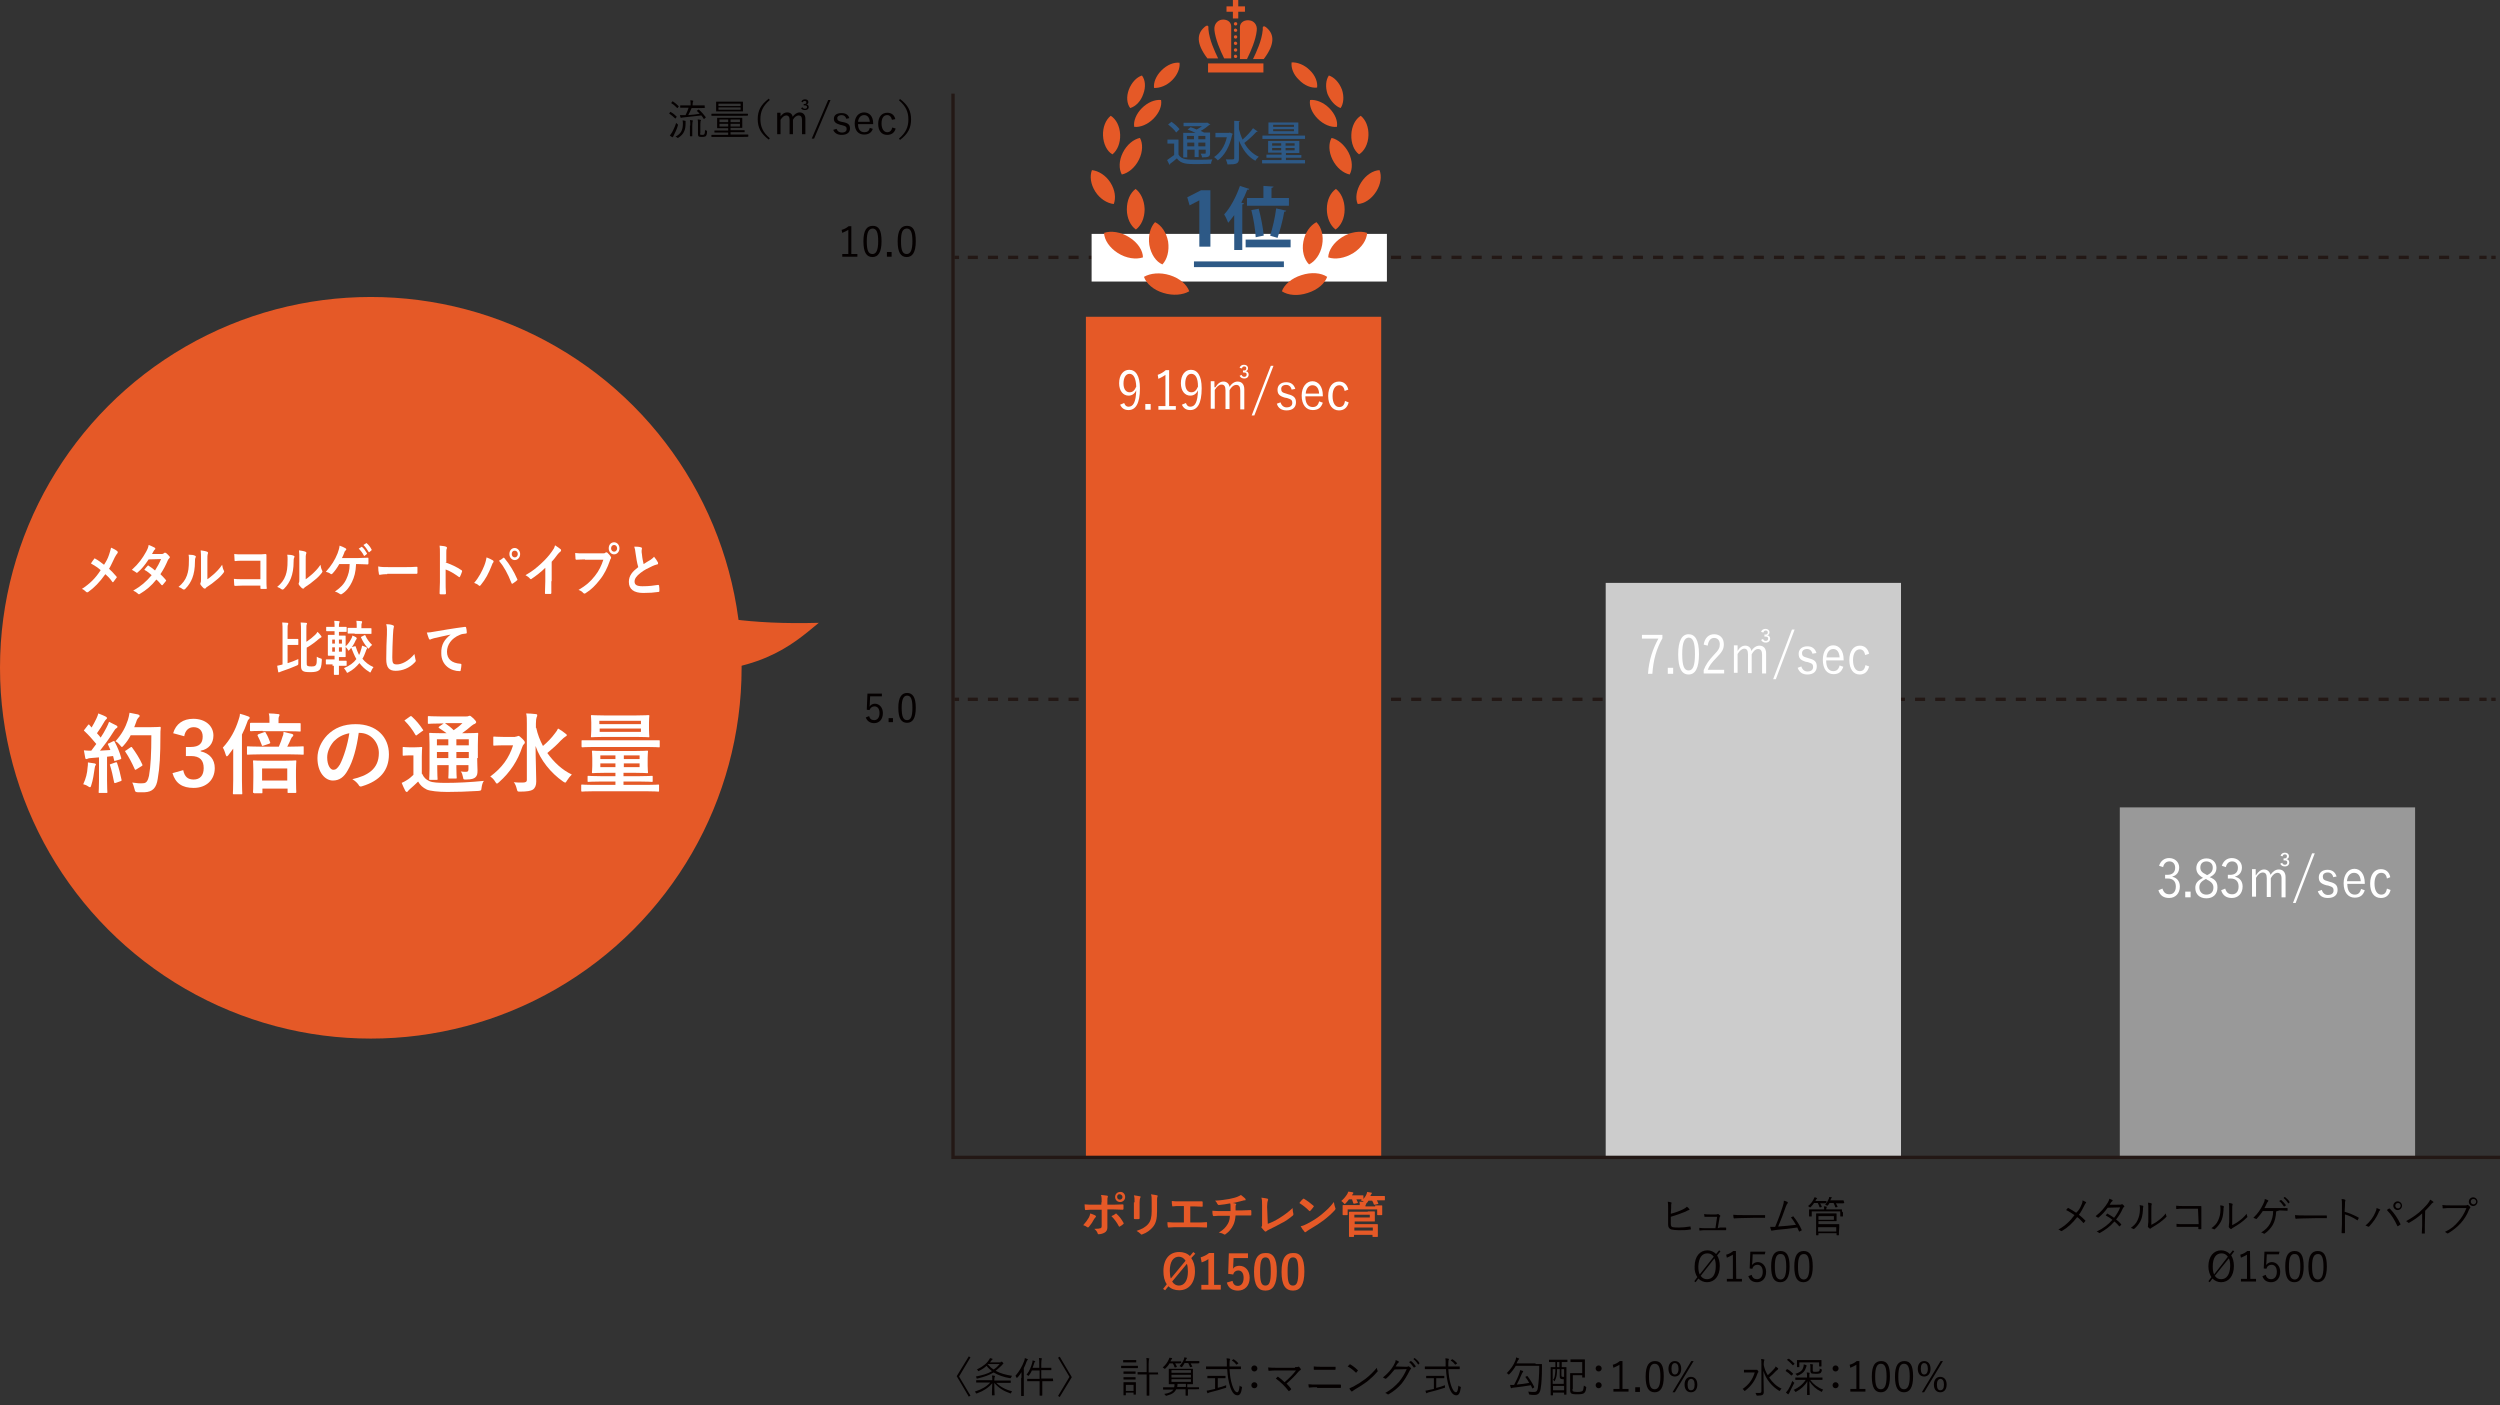 <?xml version="1.0" encoding="utf-8"?>
<!-- Generator: Adobe Illustrator 19.2.1, SVG Export Plug-In . SVG Version: 6.00 Build 0)  -->
<svg version="1.1" id="レイヤー_1" xmlns="http://www.w3.org/2000/svg" xmlns:xlink="http://www.w3.org/1999/xlink" x="0px"
	 y="0px" width="745px" height="418.8px" viewBox="0 0 745 418.8" style="enable-background:new 0 0 745 418.8;"
	 xml:space="preserve">
<rect x="0" y="0" width="745" height="418.8" fill="#333333" stroke="none"/>
<style type="text/css">
	.st0{fill:none;stroke:#231815;stroke-miterlimit:10;}
	.st1{fill:none;stroke:#231815;stroke-miterlimit:10;stroke-dasharray:3.003,3.003;}
	.st2{fill:#FFFFFF;}
	.st3{fill:#999999;}
	.st4{fill:#E55927;}
	.st5{fill:#040000;}
	.st6{clip-path:url(#SVGID_2_);}
	.st7{clip-path:url(#SVGID_4_);}
	.st8{clip-path:url(#SVGID_6_);fill:#E55927;}
	.st9{clip-path:url(#SVGID_6_);fill:#CCCCCC;}
	.st10{clip-path:url(#SVGID_8_);fill:none;stroke:#231815;stroke-miterlimit:10;}
	.st11{fill:#2D5986;}
	.st12{clip-path:url(#SVGID_10_);fill:#E55927;}
	.st13{clip-path:url(#SVGID_10_);fill:#2D5986;}
</style>
<line class="st0" x1="284.4" y1="76.7" x2="285.8" y2="76.7"/>
<line class="st1" x1="288.4" y1="76.7" x2="741" y2="76.7"/>
<line class="st0" x1="742.4" y1="76.7" x2="743.7" y2="76.7"/>
<line class="st0" x1="284.4" y1="208.4" x2="285.8" y2="208.4"/>
<line class="st1" x1="288.4" y1="208.4" x2="741" y2="208.4"/>
<line class="st0" x1="742.4" y1="208.4" x2="743.7" y2="208.4"/>
<rect x="325.3" y="69.7" class="st2" width="88" height="14.2"/>
<rect x="631.7" y="240.6" class="st3" width="88" height="104.2"/>
<rect x="323.6" y="94.4" class="st4" width="88" height="250.4"/>
<g>
	<path class="st4" d="M326.4,362.2c0.2,0.2,0.3,0.3,0.1,0.5c-0.1,0.1-0.2,0.3-0.4,0.5c-0.4,0.8-1,1.7-1.6,2.4
		c-0.2,0.2-0.3,0.2-0.5,0.1c-0.4-0.3-0.8-0.5-1.2-0.6c0.8-0.9,1.3-1.6,1.7-2.3c0.2-0.4,0.3-0.7,0.4-1.2
		C325.5,361.8,326,362,326.4,362.2z M328.3,358.3c0-0.9,0-1.6-0.2-2.2c0.7,0.1,1.4,0.1,1.8,0.2c0.3,0.1,0.3,0.2,0.2,0.5
		c-0.1,0.2-0.1,0.6-0.1,1.4v0.8h1.7c1.2,0,2.2-0.1,2.9-0.1c0.1,0,0.2,0.1,0.2,0.2c0,0.4,0,0.7,0,1.1c0,0.2-0.1,0.3-0.2,0.3
		c-0.9,0-2-0.1-2.9-0.1h-1.7l0,2.9c0,0.8,0,1.4,0,2.5c0,0.7-0.3,1.2-0.8,1.5c-0.5,0.3-1.2,0.5-1.8,0.5c-0.2,0-0.3-0.1-0.3-0.3
		c-0.2-0.5-0.5-0.9-1-1.3c1,0,1.6-0.1,1.9-0.2c0.2-0.1,0.3-0.3,0.3-0.6v-4.9H326c-0.8,0-1.8,0-2.5,0.1c-0.1,0-0.2-0.1-0.2-0.3
		c0-0.3-0.1-0.9-0.1-1.4c1.1,0.1,1.9,0.1,2.7,0.1h2.3V358.3z M332.4,361.7c0.2-0.1,0.3-0.1,0.4,0.1c0.7,0.6,1.4,1.5,2,2.6
		c0.1,0.2,0.1,0.3-0.1,0.4c-0.2,0.2-0.6,0.5-1,0.7c-0.2,0.1-0.2,0.1-0.3-0.1c-0.5-1-1.3-2.1-2.2-3
		C331.7,362.2,332.1,362,332.4,361.7z M335.3,356.7c0,0.9-0.7,1.5-1.5,1.5c-0.9,0-1.5-0.7-1.5-1.5c0-0.9,0.7-1.5,1.5-1.5
		C334.6,355.1,335.3,355.8,335.3,356.7z M332.9,356.7c0,0.5,0.4,0.8,0.8,0.8c0.5,0,0.8-0.4,0.8-0.8s-0.4-0.8-0.8-0.8
		C333.2,355.8,332.9,356.2,332.9,356.7z"/>
	<path class="st4" d="M338.1,358.3c0-1,0-1.5-0.2-2.1c0.6,0.1,1.4,0.2,1.8,0.3c0.2,0,0.2,0.1,0.2,0.2c0,0.1,0,0.1-0.1,0.2
		c-0.1,0.3-0.2,0.6-0.2,1.4v2.9c0,0.7,0,1.3,0,1.8c0,0.2-0.1,0.3-0.3,0.3h-1.1c-0.2,0-0.3-0.1-0.3-0.2c0-0.5,0-1.3,0-1.9V358.3z
		 M344.8,361c0,2.1-0.3,3.5-1.2,4.6c-0.7,0.9-1.9,1.8-3.1,2.2c-0.1,0-0.2,0.1-0.3,0.1c-0.1,0-0.2,0-0.3-0.2
		c-0.3-0.3-0.7-0.6-1.2-0.9c1.5-0.5,2.7-1.1,3.5-2.1c0.7-0.8,1-2,1-3.8v-2.7c0-1.2,0-1.7-0.2-2.3c0.7,0.1,1.4,0.2,1.8,0.3
		c0.1,0,0.2,0.1,0.2,0.2c0,0.1,0,0.2-0.1,0.2c-0.1,0.3-0.1,0.7-0.1,1.6V361z"/>
	<path class="st4" d="M354.6,364.3h2c1,0,1.9,0,2.9-0.1c0.2,0,0.2,0.1,0.2,0.2c0,0.4,0,0.8,0,1.1c0,0.2,0,0.3-0.2,0.3
		c-0.7,0-1.9-0.1-2.9-0.1h-5.7c-0.6,0-1.5,0-2.6,0.1c-0.2,0-0.3,0-0.3-0.3c-0.1-0.3-0.1-0.8-0.1-1.3c1,0.1,2.1,0.1,3,0.1h1.9v-4.9
		h-1.1c-1,0-1.6,0-2.2,0.1c-0.2,0-0.2-0.1-0.2-0.3c-0.1-0.3-0.1-0.8-0.1-1.3c0.7,0.1,1.3,0.1,2.5,0.1h4c0.9,0,1.6,0,2.5,0
		c0.1,0,0.2,0.1,0.2,0.2c0,0.4,0,0.8,0,1.1c0,0.2,0,0.3-0.2,0.3c-1,0-1.6-0.1-2.4-0.1h-1.1V364.3z"/>
	<path class="st4" d="M366.7,360.7c0-0.5,0-1,0-1.4c0-0.2,0-0.4-0.1-0.7c-0.9,0.2-2.3,0.4-3.4,0.5c-0.2,0-0.3-0.2-0.4-0.3
		c-0.1-0.3-0.3-0.6-0.7-1c1.8-0.1,2.9-0.3,4.2-0.5c1-0.2,1.7-0.4,2.3-0.6c0.7-0.3,0.9-0.4,1.2-0.6c0.5,0.4,0.9,0.7,1.2,1
		c0.1,0.1,0.2,0.2,0.2,0.4c0,0.2-0.1,0.2-0.4,0.2c-0.3,0-0.6,0.2-0.9,0.2c-0.9,0.2-1.7,0.5-2.6,0.6c0.4,0,0.7,0.1,0.9,0.2
		c0.1,0,0.2,0.1,0.2,0.2c0,0.1,0,0.1-0.1,0.2c-0.1,0.1-0.1,0.3-0.1,0.5c0,0.3,0,0.6,0,1.1h1.8c0.9,0,2.1-0.1,2.7-0.1
		c0.1,0,0.1,0.1,0.2,0.2c0,0.4,0,0.8,0,1.1c0,0.2,0,0.3-0.2,0.3c-0.9,0-1.7,0-2.8,0h-1.7c-0.1,1.2-0.3,2.1-0.7,2.9
		c-0.5,1.1-1.3,2-2.3,2.7c-0.1,0.1-0.2,0.1-0.2,0.1c-0.1,0-0.2,0-0.3-0.1c-0.5-0.3-1-0.4-1.5-0.5c1.4-0.8,2.1-1.6,2.7-2.6
		c0.4-0.7,0.6-1.5,0.6-2.4h-2.5c-0.5,0-1.6,0-2.3,0.1c-0.2,0-0.2-0.1-0.3-0.3c-0.1-0.3-0.1-0.9-0.1-1.3c1,0.1,2.1,0.1,2.8,0.1H366.7
		z"/>
	<path class="st4" d="M377.8,364.7c1.1-0.4,2.2-0.9,3.6-1.8c1.6-1,2.6-1.8,3.8-2.9c0,0.7,0.1,1.2,0.2,1.6c0.1,0.3,0,0.4-0.1,0.6
		c-1.2,1-2.3,1.8-3.6,2.4c-1.1,0.6-2.2,1.2-3.5,1.8c-0.4,0.2-0.6,0.3-0.8,0.5c-0.1,0.1-0.2,0.1-0.3,0.1c-0.1,0-0.2,0-0.2-0.1
		c-0.3-0.3-0.6-0.6-0.9-1c-0.1-0.1-0.1-0.1-0.1-0.2c0-0.1,0-0.2,0.1-0.2c0.1-0.1,0.1-0.4,0.1-0.8l0-5.3c0-1.2,0-1.9-0.2-2.5
		c0.8,0.1,1.5,0.2,1.8,0.3c0.1,0,0.2,0.1,0.2,0.3c0,0.1,0,0.2-0.1,0.3c-0.1,0.3-0.2,0.8-0.2,1.8L377.8,364.7z"/>
	<path class="st4" d="M388.3,357.3c0.1-0.1,0.1-0.1,0.2-0.1c0.1,0,0.1,0,0.2,0.1c0.7,0.4,1.9,1.3,2.7,2c0.1,0.1,0.1,0.1,0.1,0.2
		c0,0.1,0,0.1-0.1,0.2c-0.2,0.3-0.7,0.9-0.9,1.1c-0.1,0.1-0.1,0.1-0.2,0.1c-0.1,0-0.1,0-0.2-0.1c-0.9-0.9-1.9-1.7-2.9-2.3
		C387.6,358,388,357.5,388.3,357.3z M389.5,364.7c1.7-0.9,2.7-1.5,4.1-2.6c1.7-1.4,2.7-2.3,3.9-3.9c0.1,0.7,0.2,1.2,0.4,1.7
		c0,0.1,0.1,0.2,0.1,0.3c0,0.1-0.1,0.2-0.2,0.4c-0.8,0.9-2,2-3.3,3c-1.2,0.9-2.4,1.7-4.3,2.8c-0.6,0.4-0.8,0.5-1,0.7
		c-0.1,0.1-0.2,0.1-0.3,0.1c-0.1,0-0.2-0.1-0.2-0.2c-0.4-0.4-0.8-1-1.1-1.6C388.3,365.3,388.7,365.1,389.5,364.7z"/>
	<path class="st4" d="M409.8,359.2c1.3,0,1.8,0,1.9,0c0.1,0,0.2,0,0.2,0.2c0,0.1,0,0.3,0,0.6v0.5c0,1.1,0,1.3,0,1.4
		c0,0.1,0,0.2-0.2,0.2h-1.1c-0.1,0-0.2,0-0.2-0.2v-1.5h-8.8v1.5c0,0.1,0,0.2-0.2,0.2h-1.1c-0.1,0-0.2,0-0.2-0.2c0-0.1,0-0.3,0-1.4
		V360c0-0.4,0-0.6,0-0.7c0-0.1,0-0.2,0.2-0.2c0.1,0,0.6,0,1.9,0h3c0-0.3,0-0.6-0.1-1c0.5,0,0.9,0,1.3,0.1l-0.1-0.1
		c-0.2-0.2-0.5-0.3-0.8-0.4l0.3-0.3c-0.1,0-0.5,0-1.6,0c0.1,0.3,0.3,0.5,0.4,0.9c0.1,0.1,0.1,0.2-0.1,0.2l-0.9,0.2
		c-0.2,0-0.2,0-0.3-0.1c-0.1-0.4-0.3-0.8-0.4-1.2h-0.9c-0.3,0.4-0.6,0.8-1,1.2c-0.2,0.1-0.2,0.2-0.3,0.2c-0.1,0-0.1-0.1-0.3-0.3
		c-0.3-0.3-0.5-0.5-0.7-0.6c0.7-0.6,1.3-1.3,1.8-2.1c0.1-0.2,0.2-0.4,0.3-0.7c0.5,0.1,1,0.1,1.3,0.2c0.1,0,0.2,0.1,0.2,0.2
		c0,0.1,0,0.1-0.1,0.2c-0.1,0.1-0.1,0.2-0.2,0.3l-0.1,0.2h1.5c1.2,0,1.6,0,1.7,0c0.2,0,0.2,0,0.2,0.2v0.9c0.4-0.5,0.7-0.9,0.9-1.4
		c0.1-0.2,0.2-0.5,0.2-0.7c0.4,0.1,0.9,0.1,1.2,0.2c0.2,0,0.2,0.1,0.2,0.2s0,0.1-0.1,0.2c-0.1,0.1-0.2,0.3-0.3,0.5l0,0.1h2.1
		c1.5,0,1.9,0,2,0c0.1,0,0.2,0,0.2,0.2v0.9c0,0.1,0,0.2-0.2,0.2c-0.1,0-0.6,0-2,0h-0.2c0.2,0.3,0.3,0.6,0.4,0.9
		c0.1,0.1,0.1,0.2-0.1,0.2l-0.9,0.2c-0.2,0-0.2,0-0.3-0.1c-0.1-0.4-0.3-0.8-0.5-1.1h-1.1c-0.1,0.2-0.3,0.5-0.5,0.7
		c-0.1,0.1-0.2,0.2-0.2,0.2c0,0,0,0,0,0.1c0,0.1,0,0.1-0.1,0.2c-0.1,0.1-0.1,0.3-0.1,0.5H409.8z M407.6,361c1.3,0,1.8,0,1.9,0
		c0.1,0,0.2,0,0.2,0.2c0,0.1,0,0.4,0,1v0.7c0,0.6,0,0.9,0,1c0,0.1,0,0.1-0.2,0.1c-0.1,0-0.7,0-1.9,0h-3.9v0.8h4.7c1.3,0,1.9,0,2,0
		c0.1,0,0.2,0,0.2,0.2c0,0.1,0,0.4,0,1.1v1.2c0,0.7,0,1,0,1.1c0,0.1,0,0.2-0.2,0.2h-1.2c-0.1,0-0.2,0-0.2-0.2v-0.4h-5.5v0.4
		c0,0.1,0,0.2-0.2,0.2h-1.1c-0.1,0-0.2,0-0.2-0.2c0-0.1,0-0.5,0-1.6v-3.8c0-1.1,0-1.6,0-1.7c0-0.1,0-0.2,0.2-0.2c0.1,0,0.7,0,2,0
		H407.6z M408.2,362h-4.6v0.8h4.6V362z M403.6,365.8v0.9h5.5v-0.9H403.6z"/>
</g>
<g>
	<path class="st4" d="M355,374.9c0.7,1,1.1,2.3,1.1,3.9c0,3.6-1.9,5.7-4.7,5.7c-1.3,0-2.4-0.4-3.2-1.2l-1,1.2l-0.6-0.4l1.1-1.4
		c-0.7-1-1-2.3-1-3.9c0-3.7,1.9-5.7,4.7-5.7c1.3,0,2.4,0.4,3.2,1.2l1-1.2l0.6,0.5L355,374.9z M353.3,375.7c-0.5-0.8-1.2-1.2-2-1.2
		c-1.6,0-2.7,1.4-2.7,4.2c0,0.9,0.1,1.7,0.3,2.3L353.3,375.7z M349.3,381.9c0.5,0.8,1.2,1.2,2,1.2c1.6,0,2.7-1.4,2.7-4.2
		c0-0.9-0.1-1.7-0.3-2.3L349.3,381.9z"/>
	<path class="st4" d="M361.8,382.9h2v1.4H358v-1.4h2.1v-7.7c-0.5,0.4-1.2,0.7-2,1l-0.3-1.5c0.9-0.3,1.8-0.7,2.5-1.3h1.5V382.9z"/>
	<path class="st4" d="M371.9,374.9h-4.3l-0.1,2.2c0,0.3,0,0.7-0.1,1c0.4-0.6,1.1-0.9,1.9-0.9c1.8,0,3.1,1.4,3.1,3.6
		c0,2.3-1.4,3.8-3.5,3.8c-1.7,0-2.9-0.8-3.3-2.4l1.7-0.5c0.2,1.1,0.8,1.5,1.6,1.5c1,0,1.7-0.9,1.7-2.4c0-1.4-0.6-2.2-1.6-2.2
		c-0.7,0-1.3,0.4-1.5,1.2l-1.5-0.2l0.2-6.1h5.7V374.9z"/>
	<path class="st4" d="M380.5,378.9c0,4-1.2,5.7-3.4,5.7c-2.2,0-3.4-1.6-3.4-5.6c0-4,1.2-5.6,3.4-5.6
		C379.3,373.3,380.5,374.8,380.5,378.9z M375.5,378.9c0,3.2,0.4,4.2,1.6,4.2c1.2,0,1.6-1.1,1.6-4.2c0-3.2-0.4-4.2-1.6-4.2
		C376,374.7,375.5,375.7,375.5,378.9z"/>
	<path class="st4" d="M388.7,378.9c0,4-1.2,5.7-3.4,5.7c-2.2,0-3.4-1.6-3.4-5.6c0-4,1.2-5.6,3.4-5.6
		C387.5,373.3,388.7,374.8,388.7,378.9z M383.7,378.9c0,3.2,0.4,4.2,1.6,4.2c1.2,0,1.6-1.1,1.6-4.2c0-3.2-0.4-4.2-1.6-4.2
		C384.2,374.7,383.7,375.7,383.7,378.9z"/>
</g>
<g>
	<path class="st5" d="M620.2,359.2c0.3-0.6,0.4-1,0.4-1.5c0.4,0.2,0.8,0.4,1,0.5c0.1,0.1,0.1,0.3,0,0.3c-0.1,0.1-0.3,0.3-0.5,0.8
		c-0.5,1-1,2-1.6,2.7c0.7,0.5,1.3,1.1,1.9,1.7c0.1,0.1,0.1,0.1,0,0.2c-0.1,0.2-0.3,0.3-0.4,0.5c-0.1,0.1-0.1,0.1-0.2,0
		c-0.6-0.7-1.2-1.3-1.8-1.7c-1.4,1.8-2.8,3.1-4.5,4.1c-0.1,0.1-0.2,0.1-0.4,0c-0.2-0.2-0.4-0.3-0.7-0.4c2-1.1,3.5-2.5,4.8-4.3
		c-0.8-0.5-1.6-1.1-2.5-1.5c0.2-0.2,0.4-0.5,0.5-0.6c0.1-0.1,0.1,0,0.2,0c0.7,0.4,1.6,0.9,2.3,1.4
		C619.4,360.8,619.9,360,620.2,359.2z"/>
	<path class="st5" d="M631.5,359c0.4,0,0.6,0,0.7-0.1c0.1-0.1,0.2-0.1,0.3,0c0.2,0.1,0.4,0.3,0.5,0.5c0.1,0.1,0.1,0.2-0.1,0.3
		c-0.1,0.1-0.2,0.2-0.3,0.4c-0.5,1.2-1.2,2.3-2,3.3c0.5,0.4,1,0.8,1.5,1.4c0.1,0.1,0,0.1,0,0.2c-0.1,0.1-0.3,0.3-0.4,0.4
		c-0.1,0.1-0.1,0.1-0.2,0c-0.4-0.5-0.9-1-1.4-1.4c-1.3,1.5-2.7,2.5-4.3,3.4c-0.1,0.1-0.2,0.1-0.3,0c-0.2-0.2-0.4-0.3-0.7-0.4
		c1.9-0.9,3.4-2,4.7-3.5c-0.5-0.4-1.2-0.9-2-1.3c0.1-0.2,0.3-0.3,0.4-0.5c0.1-0.1,0.1-0.1,0.2,0c0.6,0.3,1.3,0.8,1.9,1.2
		c0.7-0.9,1.4-2,1.8-3.1l-3.7,0.1c-0.9,1.2-1.5,1.9-2.7,2.9c-0.1,0.1-0.2,0.1-0.3,0c-0.2-0.1-0.4-0.2-0.6-0.4c1.7-1.3,2.8-2.7,3.6-4
		c0.3-0.5,0.4-0.8,0.5-1.2c0.3,0.1,0.6,0.3,0.9,0.4c0.1,0.1,0.1,0.2,0,0.3c-0.1,0.1-0.3,0.3-0.4,0.4c-0.1,0.2-0.2,0.4-0.4,0.7
		L631.5,359z"/>
	<path class="st5" d="M638.6,359.3c0.1,0.1,0.1,0.2,0.1,0.3c-0.1,0.2-0.1,0.5-0.1,1c-0.1,1.4-0.3,2.5-0.8,3.4
		c-0.5,0.9-1.1,1.6-1.8,2.2c-0.1,0.1-0.2,0.1-0.3,0c-0.2-0.1-0.4-0.2-0.7-0.3c0.8-0.6,1.6-1.3,2-2.3c0.4-0.9,0.7-1.9,0.7-3.2
		c0-0.5,0-0.9-0.1-1.3C638,359.2,638.4,359.3,638.6,359.3z M641.1,365c0.8-0.4,1.5-0.8,2.1-1.3c0.7-0.5,1.5-1.2,2.2-2.1
		c0,0.3,0.1,0.5,0.2,0.8c0,0.1,0.1,0.2-0.1,0.3c-0.6,0.6-1.3,1.2-2,1.7c-0.7,0.5-1.4,0.9-2.2,1.4c-0.2,0.1-0.3,0.2-0.4,0.3
		c-0.1,0.1-0.2,0.1-0.3,0c-0.2-0.1-0.4-0.3-0.5-0.5c-0.1-0.1,0-0.2,0-0.3c0-0.1,0-0.4,0.1-1.2l0-3.5c0-1.2,0-1.8-0.1-2.2
		c0.3,0,0.8,0.1,1,0.2c0.2,0.1,0.1,0.2,0.1,0.4c-0.1,0.2-0.1,0.6-0.1,1.6L641.1,365z"/>
	<path class="st5" d="M655,360.2l-4.5,0c-0.7,0-1.3,0-1.8,0.1c-0.1,0-0.2,0-0.2-0.2c0-0.2,0-0.6,0-0.8c0.7,0.1,1.3,0.1,2,0.1l3.2,0
		c0.7,0,1.4,0,2.1,0c0.2,0,0.2,0,0.2,0.2c0,0.6,0,1.2,0,1.8l0,2.7c0,0.7,0,1.6,0,2.1c0,0.1,0,0.1-0.1,0.1c-0.2,0-0.4,0-0.6,0
		c-0.1,0-0.2,0-0.2-0.2l0-0.5l-4.5,0c-0.7,0-1.4,0-1.9,0c-0.1,0-0.1,0-0.1-0.1c0-0.2,0-0.5,0-0.8c0.6,0.1,1.3,0.1,2.1,0.1l4.5,0
		L655,360.2z"/>
	<path class="st5" d="M662.6,359.4c0.1,0,0.1,0.2,0.1,0.3c-0.1,0.2-0.1,0.5-0.1,1c-0.1,1.4-0.3,2.5-0.8,3.4
		c-0.5,0.9-1.1,1.6-1.8,2.2c-0.1,0.1-0.2,0.1-0.3,0c-0.2-0.1-0.4-0.2-0.7-0.3c0.8-0.6,1.6-1.3,2-2.3c0.4-0.9,0.7-1.9,0.7-3.2
		c0-0.5,0-0.9-0.1-1.3C662,359.2,662.4,359.3,662.6,359.4z M665.2,365.1c0.8-0.4,1.5-0.8,2.1-1.3c0.7-0.5,1.5-1.2,2.2-2.1
		c0,0.3,0.1,0.5,0.2,0.8c0,0.1,0.1,0.2-0.1,0.3c-0.6,0.6-1.3,1.2-2,1.7c-0.7,0.5-1.4,0.9-2.2,1.4c-0.2,0.1-0.3,0.2-0.4,0.3
		c-0.1,0.1-0.2,0.1-0.3,0c-0.2-0.1-0.4-0.3-0.5-0.5c-0.1-0.1,0-0.2,0-0.3c0-0.1,0-0.4,0.1-1.2l0-3.5c0-1.2,0-1.8-0.1-2.2
		c0.3,0,0.8,0.1,1,0.2c0.2,0.1,0.1,0.2,0.1,0.4c-0.1,0.2-0.1,0.6-0.1,1.6L665.2,365.1z"/>
	<path class="st5" d="M678.3,361c-0.1,1.7-0.4,2.9-1,4c-0.6,1-1.4,1.9-2.4,2.6c-0.1,0.1-0.2,0.1-0.3,0c-0.2-0.1-0.5-0.3-0.8-0.3
		c1.3-0.8,2.1-1.6,2.7-2.7c0.5-1,0.9-2.2,0.9-3.7l-3.1,0c-0.5,0.8-1.2,1.6-1.8,2.3c-0.1,0.1-0.2,0.1-0.3,0c-0.2-0.1-0.4-0.2-0.7-0.3
		c1.4-1.3,2.2-2.6,2.9-4c0.3-0.6,0.5-1.1,0.5-1.6c0.3,0.1,0.7,0.2,1,0.4c0.1,0.1,0.1,0.2,0,0.3c-0.2,0.2-0.3,0.4-0.4,0.6
		c-0.2,0.5-0.5,1-0.7,1.4l4.5,0c0.8,0,1.5,0,2.2,0c0.1,0,0.2,0,0.2,0.1l0,0.6c0,0.1,0,0.1-0.2,0.1c-0.6,0-1.4-0.1-2.2-0.1L678.3,361
		z M679.7,357.6c0.1,0,0.1,0,0.1,0c0.5,0.4,1,1,1.4,1.5c0,0.1,0,0.1,0,0.1l-0.4,0.3c-0.1,0-0.1,0-0.2,0c-0.4-0.6-0.9-1.2-1.4-1.6
		L679.7,357.6z M680.8,356.7c0,0,0.1,0,0.1,0c0.5,0.4,1.1,0.9,1.4,1.5c0,0.1,0,0.1,0,0.1l-0.3,0.3c0,0-0.1,0-0.1,0
		c-0.3-0.5-0.8-1.1-1.4-1.6L680.8,356.7z"/>
	<path class="st5" d="M685.9,363.1c-1.1,0-1.6,0.1-1.7,0.1c-0.1,0-0.2-0.1-0.2-0.2c0-0.2-0.1-0.6-0.1-0.9c0.8,0.1,1.7,0.1,2.8,0.1
		l3.8,0c0.9,0,1.8,0,2.7,0c0.1,0,0.2,0,0.2,0.1c0,0.2,0,0.4,0,0.6c0,0.1,0,0.2-0.2,0.1c-0.9,0-1.9,0-2.7,0L685.9,363.1z"/>
	<path class="st5" d="M698.7,361.1c1.4,0.4,2.8,1,4.1,1.7c0.1,0.1,0.1,0.1,0.1,0.2c-0.1,0.2-0.2,0.4-0.3,0.6c-0.1,0.1-0.1,0.1-0.2,0
		c-1.2-0.8-2.5-1.4-3.6-1.7l0,2.9c0,0.8,0,1.7,0,2.5c0,0.1,0,0.2-0.2,0.2c-0.2,0-0.4,0-0.6,0c-0.1,0-0.2,0-0.2-0.2
		c0-0.8,0.1-1.8,0.1-2.5l0-5.5c0-0.9,0-1.6-0.1-2c0.4,0,0.8,0.1,1,0.2c0.2,0.1,0.1,0.2,0.1,0.4c-0.1,0.2-0.1,0.6-0.1,1.4
		L698.7,361.1z"/>
	<path class="st5" d="M707.8,361.4c0.3-0.6,0.4-1,0.4-1.4c0.4,0.1,0.8,0.3,1,0.4c0.2,0.1,0.1,0.2,0,0.3c-0.1,0.1-0.3,0.3-0.4,0.7
		c-0.6,1.4-1.5,2.7-2.8,4.1c-0.1,0.1-0.3,0.1-0.4,0c-0.1-0.1-0.4-0.2-0.7-0.3C706.3,364.1,707.3,362.6,707.8,361.4z M711.9,360.2
		c0.1-0.1,0.2-0.1,0.3,0c1.3,1.3,2.4,3,3.1,4.5c0.1,0.1,0.1,0.2-0.1,0.3c-0.1,0.1-0.4,0.3-0.6,0.4c-0.1,0.1-0.1,0-0.2-0.1
		c-0.8-1.7-1.7-3.3-3.1-4.7C711.5,360.4,711.7,360.2,711.9,360.2z M715.8,359.3c0,0.7-0.6,1.3-1.3,1.3s-1.3-0.6-1.3-1.3
		s0.6-1.3,1.3-1.3S715.8,358.6,715.8,359.3z M713.8,359.3c0,0.4,0.3,0.8,0.8,0.8c0.4,0,0.8-0.3,0.8-0.8s-0.3-0.8-0.8-0.8
		C714.1,358.5,713.8,358.9,713.8,359.3z"/>
	<path class="st5" d="M722.6,365.2c0,0.7,0,1.5,0,2.3c0,0.1,0,0.1-0.1,0.1c-0.2,0-0.5,0-0.7,0c-0.1,0-0.1,0-0.1-0.1
		c0-0.7,0.1-1.5,0.1-2.2l0-3.7c-1.3,1.2-2.5,2-3.9,2.8c-0.1,0.1-0.2,0-0.3-0.1c-0.2-0.2-0.4-0.3-0.6-0.4c1.5-0.8,2.8-1.7,3.9-2.6
		c0.9-0.8,1.8-1.7,2.4-2.4c0.5-0.6,0.7-1,0.9-1.4c0.3,0.2,0.7,0.4,0.9,0.6c0.1,0.1,0.1,0.3-0.1,0.3c-0.2,0.1-0.4,0.3-0.7,0.7
		c-0.5,0.6-1,1.1-1.6,1.7L722.6,365.2z"/>
	<path class="st5" d="M730.2,360c-0.7,0-1.4,0-2.1,0.1c-0.1,0-0.2,0-0.2-0.2c0-0.2,0-0.6-0.1-0.8c0.8,0.1,1.5,0.1,2.4,0.1l4.4,0
		c0.4,0,0.5,0,0.6-0.1c0.1-0.1,0.2,0,0.3,0c0.2,0.2,0.4,0.3,0.6,0.5c0.1,0.1,0.1,0.3,0,0.4c-0.1,0.1-0.2,0.2-0.3,0.4
		c-0.6,1.6-1.5,3-2.5,4.1c-1,1.1-2.2,2.1-3.7,3c-0.2,0.1-0.3,0.1-0.4,0c-0.1-0.1-0.4-0.3-0.6-0.4c1.9-0.9,3-1.9,4-3.1
		c0.9-1,1.8-2.4,2.4-4L730.2,360z M738.3,358.1c0,0.7-0.6,1.3-1.3,1.3s-1.3-0.6-1.3-1.3s0.6-1.3,1.3-1.3S738.3,357.4,738.3,358.1z
		 M736.3,358.1c0,0.4,0.3,0.8,0.8,0.8c0.4,0,0.8-0.3,0.8-0.8c0-0.4-0.3-0.8-0.8-0.8C736.6,357.3,736.3,357.6,736.3,358.1z"/>
</g>
<g>
	<path class="st5" d="M664.9,374.1c0.5,0.8,0.8,1.9,0.8,3.2c0,3-1.6,4.8-3.8,4.8c-1,0-1.9-0.4-2.6-1.1l-0.8,1.1l-0.4-0.3l0.9-1.2
		c-0.5-0.8-0.9-1.9-0.9-3.2c0-3,1.6-4.8,3.8-4.8c1,0,1.9,0.4,2.6,1.1l0.9-1.1l0.4,0.3L664.9,374.1z M663.9,374.5
		c-0.5-0.7-1.1-1-1.9-1c-1.6,0-2.6,1.3-2.6,3.9c0,1,0.1,1.7,0.4,2.4L663.9,374.5z M660,380.2c0.5,0.7,1.1,1,1.9,1
		c1.6,0,2.6-1.3,2.7-3.9c0-0.9-0.1-1.7-0.4-2.3L660,380.2z"/>
	<path class="st5" d="M670.6,381.1l1.7,0l0,0.8l-4.5,0l0-0.8l1.8,0l0-7.2c-0.5,0.3-1.1,0.6-1.8,0.9l-0.2-0.9
		c0.8-0.2,1.5-0.6,2.1-1.1l0.8,0L670.6,381.1z"/>
	<path class="st5" d="M679.1,373.8l-3.6,0l-0.1,2.2c0,0.3-0.1,0.7-0.1,1c0.3-0.5,1-0.9,1.7-0.9c1.4,0,2.5,1.2,2.5,2.9
		c0,2-1.2,3.1-2.7,3.1c-1.3,0-2.2-0.6-2.6-1.8l1-0.4c0.2,0.9,0.8,1.3,1.6,1.3c1,0,1.7-0.8,1.7-2.2c0-1.3-0.6-2.1-1.6-2.1
		c-0.7,0-1.3,0.4-1.5,1.2l-0.8-0.1l0.2-5l4.5,0L679.1,373.8z"/>
	<path class="st5" d="M686.5,377.4c0,3.3-1,4.7-2.8,4.7c-1.8,0-2.7-1.4-2.7-4.7c0-3.3,1-4.6,2.8-4.6S686.5,374.1,686.5,377.4z
		 M682.1,377.4c0,2.8,0.5,3.8,1.7,3.9c1.1,0,1.7-1.1,1.7-3.8s-0.5-3.8-1.6-3.8C682.7,373.6,682.1,374.6,682.1,377.4z"/>
	<path class="st5" d="M693.4,377.4c0,3.3-1,4.7-2.8,4.7c-1.8,0-2.7-1.4-2.7-4.7c0-3.3,1-4.6,2.8-4.6S693.4,374.1,693.4,377.4z
		 M689,377.4c0,2.8,0.5,3.8,1.7,3.9c1.1,0,1.7-1.1,1.7-3.8s-0.5-3.8-1.6-3.8C689.6,373.7,689,374.6,689,377.4z"/>
</g>
<g>
	<path class="st5" d="M497.9,361.7c1.2-0.3,2.6-0.8,3.6-1.3c0.6-0.3,0.9-0.5,1.2-0.8c0.3,0.2,0.6,0.5,0.7,0.7
		c0.1,0.1,0.1,0.3-0.1,0.3c-0.2,0-0.5,0.2-1.1,0.5c-1.2,0.5-2.9,1.1-4.3,1.5l0,2.1c0,0.7,0.2,0.9,0.6,1c0.5,0.1,1.1,0.1,1.9,0.1
		c0.9,0,2-0.1,3.2-0.3c0.1,0,0.2,0,0.2,0.1c0,0.2,0,0.4,0.1,0.6c0,0.1,0,0.2-0.2,0.2c-1.2,0.2-2.1,0.2-3.4,0.2
		c-0.9,0-1.6-0.1-2.2-0.2c-0.7-0.2-1-0.7-1-1.5l0-4.6c0-1.1,0-1.7-0.1-2.2c0.4,0.1,0.8,0.1,1,0.2c0.2,0.1,0.1,0.2,0.1,0.3
		c-0.1,0.2-0.1,0.7-0.1,1.5L497.9,361.7z"/>
	<path class="st5" d="M512.6,365.8c0.5,0,1,0,1.6,0c0.2,0,0.2,0,0.2,0.2l0,0.4c0,0.2,0,0.2-0.2,0.2c-0.6,0-1.1,0-1.7,0l-4.3,0
		c-0.5,0-1.1,0-1.6,0.1c-0.1,0-0.2,0-0.2-0.2c0-0.2,0-0.4,0-0.6c0.7,0.1,1.2,0.1,1.8,0.1l3,0l0.5-3.4l-2.1,0c-0.5,0-1,0-1.5,0
		c-0.1,0-0.2,0-0.2-0.1c0-0.2,0-0.5-0.1-0.7c0.7,0.1,1.2,0.1,1.7,0.1l1.8,0c0.3,0,0.4,0,0.5-0.1c0.1,0,0.2,0,0.3,0
		c0.1,0.1,0.3,0.3,0.5,0.4c0.1,0.1,0.1,0.2,0,0.3c-0.1,0.1-0.2,0.2-0.2,0.5l-0.5,3L512.6,365.8z"/>
	<path class="st5" d="M518.5,363c-1.1,0-1.6,0.1-1.7,0.1c-0.1,0-0.2-0.1-0.2-0.2c0-0.2-0.1-0.6-0.1-0.9c0.8,0.1,1.7,0.1,2.8,0.1
		l3.8,0c0.9,0,1.8,0,2.7,0c0.2,0,0.2,0,0.2,0.1c0,0.2,0,0.4,0,0.6c0,0.1,0,0.2-0.2,0.1c-0.9,0-1.9,0-2.7,0L518.5,363z"/>
	<path class="st5" d="M532.7,358.2c0.1,0.1,0.1,0.2,0,0.4c-0.2,0.2-0.3,0.4-0.5,0.9c-0.6,1.8-1.5,4.1-2.3,6c1.7-0.1,3.7-0.3,5.3-0.5
		c-0.4-0.7-0.9-1.5-1.5-2.2c0.2-0.1,0.4-0.2,0.6-0.3c0.1-0.1,0.2,0,0.2,0.1c0.9,1.1,1.8,2.5,2.4,3.9c0.1,0.1,0,0.2-0.1,0.2
		c-0.2,0.1-0.4,0.2-0.5,0.3c-0.1,0-0.2,0-0.2-0.1c-0.2-0.3-0.3-0.7-0.5-1.1c-2,0.3-3.9,0.5-6.1,0.7c-0.9,0.1-1.1,0.2-1.3,0.2
		c-0.2,0.1-0.3,0.1-0.4-0.1c-0.1-0.2-0.2-0.6-0.3-1c0.4,0,0.9,0,1.5,0c0.9-2.1,1.8-4.6,2.2-5.9c0.3-0.9,0.4-1.4,0.4-1.9
		C532,357.9,532.4,358,532.7,358.2z"/>
	<path class="st5" d="M544.2,358.5C544.2,358.6,544.2,358.6,544.2,358.5c-0.2,0.1-0.5,0.1-1.4,0.1l-0.4,0c0.2,0.3,0.3,0.6,0.5,1
		c0,0.1,0,0.1-0.1,0.1l-0.4,0.1c-0.1,0-0.2,0-0.2-0.1c-0.1-0.4-0.3-0.8-0.5-1.2l-1.1,0c-0.3,0.4-0.6,0.8-1,1.2
		c-0.1,0.1-0.1,0.1-0.2,0.1c0,0-0.1,0-0.2-0.1c-0.1-0.1-0.3-0.2-0.4-0.3c0.8-0.6,1.3-1.3,1.7-2.1c0.1-0.1,0.1-0.3,0.2-0.5
		c0.3,0,0.5,0.1,0.7,0.2c0.1,0,0.1,0.1,0.1,0.1c0,0.1,0,0.1-0.1,0.1c-0.1,0.1-0.1,0.1-0.2,0.3c-0.1,0.1-0.1,0.2-0.2,0.4l1.9,0
		c1,0,1.3,0,1.3,0c0.1,0,0.1,0,0.1,0.1L544.2,358.5z M549.2,361.3c0,0.9,0,1,0,1.1c0,0.1,0,0.1-0.1,0.1l-0.6,0c-0.1,0-0.1,0-0.1-0.1
		l0-1.4l-8.5,0l0,1.4c0,0.1,0,0.1-0.1,0.1l-0.6,0c-0.1,0-0.1,0-0.1-0.1c0-0.1,0-0.2,0-1.1l0-0.3c0-0.3,0-0.5,0-0.5
		c0-0.1,0-0.1,0.1-0.1c0.1,0,0.5,0,1.7,0l2.7,0c0-0.3,0-0.6-0.1-0.9c0.3,0,0.6,0,0.8,0.1c0.1,0,0.1,0.1,0.1,0.1c0,0.1,0,0.1-0.1,0.2
		c0,0.1-0.1,0.3-0.1,0.5l2.9,0c1.2,0,1.7,0,1.7,0c0.1,0,0.1,0,0.1,0.1c0,0.1,0,0.2,0,0.5L549.2,361.3z M548,367.1c0,0.7,0,0.9,0,0.9
		c0,0.1,0,0.1-0.1,0.1l-0.5,0c-0.1,0-0.1,0-0.1-0.1l0-0.5l-5.4,0l0,0.5c0,0.1,0,0.1-0.1,0.1l-0.5,0c-0.1,0-0.1,0-0.1-0.1
		c0-0.1,0-0.4,0-1.5l0-3.3c0-1,0-1.4,0-1.5c0-0.1,0-0.1,0.1-0.1c0.1,0,0.6,0,1.7,0l2.6,0c1.1,0,1.6,0,1.6,0c0.1,0,0.1,0,0.1,0.1
		c0,0.1,0,0.3,0,0.8l0,0.5c0,0.5,0,0.8,0,0.8c0,0.1,0,0.1-0.1,0.1c-0.1,0-0.5,0-1.6,0l-3.7,0l0,0.9l4.3,0c1.2,0,1.7,0,1.8,0
		c0.1,0,0.1,0,0.1,0.1c0,0.1,0,0.3,0,1L548,367.1z M547.2,365.7l-5.4,0l0,1.3l5.4,0L547.2,365.7z M546.5,362.4l-4.6,0l0,1.1l4.6,0
		L546.5,362.4z M549.6,358.5C549.6,358.6,549.6,358.6,549.6,358.5c-0.2,0.1-0.5,0.1-1.6,0.1l-0.9,0c0.2,0.3,0.3,0.6,0.5,1
		c0,0.1,0,0.1-0.1,0.1l-0.4,0.1c-0.1,0-0.2,0-0.2-0.1c-0.1-0.4-0.3-0.8-0.5-1.2l-1.2,0c-0.1,0.2-0.3,0.5-0.5,0.7
		c-0.1,0.1-0.1,0.1-0.2,0.1c0,0-0.1,0-0.2-0.1c-0.1-0.1-0.3-0.1-0.4-0.2c0.5-0.6,0.8-1.1,1.1-1.8c0-0.1,0.1-0.3,0.1-0.5
		c0.3,0,0.5,0.1,0.7,0.1c0.1,0,0.1,0.1,0.1,0.1c0,0.1,0,0.1-0.1,0.1c-0.1,0.1-0.1,0.2-0.2,0.3c0,0.1-0.1,0.3-0.2,0.4l2.4,0
		c1.1,0,1.5,0,1.5,0c0.1,0,0.1,0,0.1,0.1L549.6,358.5z"/>
</g>
<g>
	<path class="st5" d="M511.7,374.1c0.5,0.8,0.8,1.9,0.8,3.2c0,3-1.6,4.8-3.8,4.8c-1,0-1.9-0.4-2.6-1.1l-0.8,1.1l-0.4-0.3l0.9-1.2
		c-0.5-0.8-0.9-1.9-0.8-3.2c0-3,1.6-4.8,3.8-4.8c1,0,1.9,0.4,2.6,1.1l0.9-1.1l0.4,0.3L511.7,374.1z M510.7,374.5
		c-0.5-0.7-1.1-1-1.9-1c-1.6,0-2.6,1.3-2.7,3.9c0,1,0.1,1.7,0.4,2.4L510.7,374.5z M506.8,380.2c0.5,0.7,1.1,1,1.9,1
		c1.6,0,2.6-1.3,2.6-3.9c0-0.9-0.1-1.7-0.4-2.3L506.8,380.2z"/>
	<path class="st5" d="M517.4,381.1l1.7,0l0,0.8l-4.5,0l0-0.8l1.8,0l0-7.2c-0.5,0.3-1.1,0.6-1.8,0.9l-0.2-0.9
		c0.8-0.2,1.5-0.6,2.1-1.1l0.8,0L517.4,381.1z"/>
	<path class="st5" d="M525.9,373.8l-3.6,0l-0.1,2.2c0,0.3-0.1,0.7-0.1,1c0.3-0.5,1-0.9,1.7-0.9c1.4,0,2.5,1.2,2.5,2.9
		c0,2-1.2,3.1-2.7,3.1c-1.3,0-2.2-0.6-2.6-1.8l1-0.4c0.2,0.9,0.8,1.3,1.6,1.3c1,0,1.7-0.8,1.7-2.2c0-1.3-0.6-2.1-1.6-2.1
		c-0.7,0-1.3,0.4-1.5,1.2l-0.8-0.1l0.2-5l4.5,0L525.9,373.8z"/>
	<path class="st5" d="M533.3,377.4c0,3.3-1,4.7-2.8,4.7c-1.8,0-2.7-1.4-2.7-4.7c0-3.3,1-4.6,2.8-4.6S533.3,374.1,533.3,377.4z
		 M528.9,377.4c0,2.8,0.5,3.8,1.7,3.9c1.1,0,1.7-1.1,1.7-3.8s-0.5-3.8-1.6-3.8C529.5,373.6,528.9,374.6,528.9,377.4z"/>
	<path class="st5" d="M540.2,377.4c0,3.3-1,4.7-2.8,4.7c-1.8,0-2.7-1.4-2.7-4.7c0-3.3,1-4.6,2.8-4.6S540.2,374.1,540.2,377.4z
		 M535.8,377.4c0,2.8,0.5,3.8,1.7,3.9c1.1,0,1.7-1.1,1.7-3.8s-0.5-3.8-1.6-3.8C536.4,373.7,535.8,374.6,535.8,377.4z"/>
</g>
<g>
	<defs>
		<rect id="SVGID_1_" x="198.8" width="546.2" height="418.8"/>
	</defs>
	<clipPath id="SVGID_2_">
		<use xlink:href="#SVGID_1_"  style="overflow:visible;"/>
	</clipPath>
	<g class="st6">
		<path class="st5" d="M199.7,33.4c0.1-0.1,0.1-0.1,0.2,0c0.6,0.3,1.2,0.8,1.7,1.3c0.1,0.1,0.1,0.1,0,0.2l-0.2,0.3
			c-0.1,0.1-0.1,0.1-0.2,0.1c-0.5-0.5-1.1-1-1.7-1.4c-0.1,0-0.1-0.1,0-0.2L199.7,33.4z M200.8,40.3c-0.1,0.3-0.2,0.4-0.3,0.5
			c0,0.1-0.1,0.1-0.1,0.1c0,0-0.1,0-0.2-0.1c-0.2-0.1-0.3-0.2-0.6-0.4c0.2-0.3,0.4-0.5,0.7-1c0.3-0.6,0.8-1.5,1.2-2.8
			c0.1,0.1,0.2,0.3,0.4,0.4c0.2,0.2,0.2,0.2,0.1,0.4C201.7,38.5,201.2,39.5,200.8,40.3z M200.3,30.3c0.1-0.1,0.1-0.1,0.2-0.1
			c0.6,0.4,1.2,0.9,1.7,1.4c0.1,0.1,0.1,0.1,0,0.2l-0.2,0.3c-0.1,0.1-0.1,0.1-0.2,0.1c-0.5-0.5-1.1-1.1-1.7-1.4
			c-0.1-0.1-0.1-0.1,0-0.2L200.3,30.3z M204.3,36.2c0,0.1,0,0.3,0,0.6c0,1.5-0.3,3.1-2.1,4.2c-0.1,0.1-0.1,0.1-0.2,0.1
			s-0.1,0-0.2-0.1c-0.1-0.1-0.3-0.2-0.5-0.3c1.7-0.8,2.2-2.1,2.2-3.8c0-0.4,0-0.7-0.1-1c0.3,0,0.5,0,0.7,0.1c0.1,0,0.2,0,0.2,0.1
			C204.4,36,204.3,36.1,204.3,36.2z M210.3,32.1C210.3,32.2,210.3,32.2,210.3,32.1c-0.2,0.1-0.6,0.1-1.8,0.1h-2.4
			c-0.3,0.7-0.6,1.4-1,2.1c1.2-0.1,2.4-0.2,3.4-0.4c-0.2-0.3-0.5-0.5-0.8-0.8c-0.1-0.1,0-0.1,0.1-0.2l0.3-0.2c0.1-0.1,0.1-0.1,0.2,0
			c0.8,0.7,1.4,1.4,2,2.2c0.1,0.1,0,0.1-0.1,0.2l-0.3,0.3c-0.1,0.1-0.2,0.1-0.2,0c-0.2-0.3-0.4-0.7-0.7-1c-1.7,0.2-3.6,0.4-5.4,0.6
			c-0.3,0-0.5,0.1-0.5,0.1c0,0-0.1,0-0.2,0c0,0-0.1,0-0.1-0.1c-0.1-0.2-0.1-0.5-0.2-0.7c0.4,0,0.9,0,1.2,0l0.5,0
			c0.4-0.8,0.7-1.5,0.9-2.2h-0.7c-1.3,0-1.7,0-1.7,0c-0.1,0-0.1,0-0.1-0.1v-0.5c0-0.1,0-0.1,0.1-0.1c0.1,0,0.5,0,1.7,0h1.3v-0.4
			c0-0.4,0-0.8-0.1-1.1c0.3,0,0.6,0,0.8,0.1c0.1,0,0.1,0.1,0.1,0.1c0,0.1,0,0.1-0.1,0.2c0,0.1-0.1,0.2-0.1,0.7v0.4h1.8
			c1.3,0,1.7,0,1.7,0c0.1,0,0.1,0,0.1,0.1V32.1z M205.7,37.4c0-0.8,0-1.2-0.1-1.6c0.2,0,0.6,0,0.8,0.1c0.1,0,0.1,0,0.1,0.1
			c0,0.1,0,0.1-0.1,0.2c0,0.1-0.1,0.4-0.1,1.2V39c0,1.1,0,1.5,0,1.5c0,0.1,0,0.1-0.1,0.1h-0.5c-0.1,0-0.1,0-0.1-0.1
			c0-0.1,0-0.4,0-1.5V37.4z M208.6,39.8c0,0.2,0,0.3,0.1,0.3c0.1,0,0.2,0.1,0.5,0.1c0.3,0,0.5,0,0.7-0.2c0.1-0.2,0.2-0.5,0.2-1.3
			c0.1,0.1,0.2,0.2,0.4,0.2c0.2,0.1,0.2,0.1,0.2,0.3c0,0.8-0.2,1.1-0.3,1.3c-0.2,0.2-0.5,0.3-1.2,0.3c-0.5,0-0.7,0-0.9-0.1
			s-0.3-0.3-0.3-0.7v-3c0-0.7,0-1-0.1-1.4c0.3,0,0.5,0,0.8,0.1c0.1,0,0.2,0.1,0.2,0.1c0,0.1,0,0.1-0.1,0.2c0,0.1-0.1,0.2-0.1,1V39.8
			z"/>
		<path class="st5" d="M223,40.7C223,40.8,223,40.8,223,40.7c-0.2,0.1-0.5,0.1-1.7,0.1h-7.6c-1.2,0-1.5,0-1.6,0
			c-0.1,0-0.1,0-0.1-0.1v-0.4c0-0.1,0-0.1,0.1-0.1c0.1,0,0.4,0,1.6,0h3.3v-0.7h-2.2c-1.3,0-1.7,0-1.8,0s-0.1,0-0.1-0.1V39
			c0-0.1,0-0.1,0.1-0.1s0.5,0,1.8,0h2.2v-0.7h-1.5c-1.2,0-1.7,0-1.7,0c-0.1,0-0.1,0-0.1-0.1c0-0.1,0-0.3,0-0.9v-1c0-0.7,0-0.9,0-1
			c0-0.1,0-0.1,0.1-0.1c0.1,0,0.5,0,1.7,0h3.9c1.2,0,1.7,0,1.7,0c0.1,0,0.1,0,0.1,0.1c0,0.1,0,0.3,0,0.9v1c0,0.6,0,0.9,0,0.9
			c0,0.1,0,0.1-0.1,0.1c-0.1,0-0.5,0-1.7,0h-1.7v0.7h2.4c1.3,0,1.7,0,1.7,0c0.1,0,0.1,0,0.1,0.1v0.4c0,0.1,0,0.1-0.1,0.1
			c-0.1,0-0.5,0-1.7,0h-2.4v0.7h3.6c1.2,0,1.5,0,1.6,0c0.1,0,0.1,0,0.1,0.1V40.7z M222.9,34.4C222.9,34.5,222.9,34.5,222.9,34.4
			c-0.2,0.1-0.5,0.1-1.7,0.1h-7.5c-1.2,0-1.6,0-1.6,0c-0.1,0-0.1,0-0.1-0.1V34c0-0.1,0-0.1,0.1-0.1c0.1,0,0.5,0,1.6,0h7.5
			c1.2,0,1.6,0,1.6,0c0.1,0,0.1,0,0.1,0.1V34.4z M221.4,32.2c0,0.6,0,0.8,0,0.9c0,0.1,0,0.1-0.1,0.1c-0.1,0-0.5,0-1.8,0h-4.2
			c-1.3,0-1.7,0-1.8,0c-0.1,0-0.1,0-0.1-0.1c0-0.1,0-0.3,0-0.9v-0.9c0-0.6,0-0.8,0-0.9c0-0.1,0-0.1,0.1-0.1c0.1,0,0.5,0,1.8,0h4.2
			c1.3,0,1.7,0,1.8,0c0.1,0,0.1,0,0.1,0.1c0,0.1,0,0.3,0,0.9V32.2z M220.7,30.9h-6.6v0.7h6.6V30.9z M220.7,32h-6.6v0.7h6.6V32z
			 M217,35.6h-2.6v0.8h2.6V35.6z M217,36.9h-2.6v0.8h2.6V36.9z M220.5,35.6h-2.8v0.8h2.8V35.6z M220.5,36.9h-2.8v0.8h2.8V36.9z"/>
		<path class="st5" d="M229.4,29.8c-2.1,1.8-2.8,3.5-2.8,5.7s0.7,3.9,2.8,5.7l-0.3,0.4c-2.4-1.8-3.3-3.6-3.3-6.1s0.9-4.3,3.3-6.1
			L229.4,29.8z"/>
		<path class="st5" d="M232.5,34.8c0.6-0.8,1.2-1.3,2.1-1.3c0.9,0,1.5,0.5,1.6,1.3c0.6-0.8,1.3-1.3,2.1-1.3c1,0,1.7,0.7,1.7,1.8V40
			h-1v-4.3c0-0.9-0.4-1.3-1-1.3c-0.6,0-1.3,0.5-1.7,1.3V40h-1v-4.3c0-0.9-0.4-1.3-1-1.3c-0.6,0-1.2,0.5-1.7,1.3V40h-1v-6.4h1V34.8z
			 M238.8,30.3c0.2-0.5,0.6-0.7,1.1-0.7c0.6,0,1,0.3,1,0.8c0,0.4-0.2,0.6-0.6,0.7v0c0.5,0.1,0.7,0.4,0.7,0.8c0,0.6-0.5,0.9-1.1,0.9
			c-0.6,0-1-0.2-1.2-0.6l0.5-0.2c0.1,0.3,0.3,0.4,0.7,0.4c0.4,0,0.6-0.2,0.6-0.5c0-0.3-0.2-0.5-0.7-0.5h-0.3V31h0.2
			c0.4,0,0.6-0.2,0.6-0.5c0-0.3-0.2-0.4-0.5-0.4c-0.3,0-0.5,0.1-0.6,0.4L238.8,30.3z"/>
		<path class="st5" d="M242.6,41.3h-0.7l4.9-11.5h0.7L242.6,41.3z"/>
		<path class="st5" d="M252.2,35.4c-0.2-0.7-0.7-1.1-1.4-1.1c-0.8,0-1.3,0.4-1.3,0.9c0,0.6,0.3,0.9,1.3,1.1l0.5,0.1
			c1.5,0.3,2,0.8,2,1.9c0,1.1-0.8,1.9-2.5,1.9c-1.2,0-2.1-0.5-2.5-1.5l1-0.3c0.3,0.8,0.9,1.1,1.6,1.1c1,0,1.4-0.5,1.4-1
			c0-0.7-0.2-0.9-1.4-1.2l-0.5-0.1c-1.4-0.4-1.9-0.9-1.9-1.8c0-1,0.7-1.7,2.3-1.7c1.2,0,2,0.5,2.3,1.5L252.2,35.4z"/>
		<path class="st5" d="M255.7,37c0,1.6,0.7,2.4,1.9,2.4c0.9,0,1.4-0.4,1.6-1.3l0.9,0.3c-0.4,1.1-1.2,1.7-2.6,1.7
			c-1.7,0-2.8-1.2-2.8-3.3c0-2,1.2-3.3,2.8-3.3c1.6,0,2.7,1.2,2.7,3.2V37H255.7z M259.2,36.3c-0.1-1.3-0.7-2-1.7-2
			c-1,0-1.7,0.8-1.8,2H259.2z"/>
		<path class="st5" d="M265.8,35.7c-0.2-0.9-0.7-1.4-1.4-1.4c-1.1,0-1.7,0.9-1.7,2.5c0,1.6,0.7,2.6,1.7,2.6c0.8,0,1.3-0.5,1.5-1.4
			l1,0.3c-0.3,1.2-1.2,1.9-2.5,1.9c-1.7,0-2.7-1.2-2.7-3.3s1.1-3.3,2.7-3.3c1.2,0,2.1,0.6,2.4,1.9L265.8,35.7z"/>
		<path class="st5" d="M268.2,29.5c2.4,1.8,3.3,3.6,3.3,6.1s-0.9,4.3-3.3,6.1l-0.3-0.4c2.1-1.8,2.8-3.5,2.8-5.7s-0.7-3.9-2.8-5.7
			L268.2,29.5z"/>
	</g>
</g>
<g>
	<path class="st5" d="M253.8,75.7h1.7v0.8H251v-0.8h1.8v-7.2c-0.5,0.3-1.1,0.6-1.8,0.9l-0.2-0.9c0.8-0.2,1.5-0.6,2.1-1.1h0.8V75.7z"
		/>
	<path class="st5" d="M262.7,71.9c0,3.3-1,4.7-2.7,4.7c-1.8,0-2.7-1.4-2.7-4.7c0-3.3,1-4.6,2.8-4.6S262.7,68.6,262.7,71.9z
		 M258.3,71.9c0,2.8,0.5,3.8,1.7,3.8c1.1,0,1.7-1.1,1.7-3.8s-0.5-3.8-1.7-3.8C258.9,68.2,258.3,69.1,258.3,71.9z"/>
	<path class="st5" d="M265.7,76.5h-1.4v-1.4h1.4V76.5z"/>
	<path class="st5" d="M272.9,71.9c0,3.3-1,4.7-2.7,4.7c-1.8,0-2.7-1.4-2.7-4.7c0-3.3,1-4.6,2.8-4.6S272.9,68.6,272.9,71.9z
		 M268.5,71.9c0,2.8,0.5,3.8,1.7,3.8c1.1,0,1.7-1.1,1.7-3.8s-0.5-3.8-1.7-3.8C269,68.2,268.5,69.1,268.5,71.9z"/>
</g>
<g>
	<path class="st5" d="M262.8,207.5h-3.5l-0.1,2.1c0,0.3,0,0.7-0.1,1c0.3-0.5,0.9-0.9,1.6-0.9c1.3,0,2.4,1.1,2.4,2.8
		c0,1.9-1.1,3-2.6,3c-1.2,0-2.1-0.6-2.5-1.7l1-0.4c0.2,0.8,0.7,1.2,1.5,1.2c1,0,1.6-0.8,1.6-2.1c0-1.3-0.6-2-1.5-2
		c-0.7,0-1.2,0.4-1.5,1.1l-0.8-0.1l0.2-4.8h4.3V207.5z"/>
	<path class="st5" d="M266.1,215.2h-1.3V214h1.3V215.2z"/>
	<path class="st5" d="M272.9,210.9c0,3.1-0.9,4.5-2.6,4.5s-2.6-1.3-2.6-4.5c0-3.1,1-4.4,2.6-4.4C272,206.5,272.9,207.8,272.9,210.9z
		 M268.7,210.9c0,2.7,0.5,3.7,1.6,3.7c1.1,0,1.6-1,1.6-3.7s-0.5-3.6-1.6-3.6C269.3,207.3,268.7,208.3,268.7,210.9z"/>
</g>
<g>
	<path class="st2" d="M335,120.1c0.3,0.8,0.7,1.1,1.3,1.1c1.4,0,2.2-1.3,2.3-4.9c-0.5,1.1-1.3,1.6-2.3,1.6c-1.6,0-2.8-1.4-2.8-3.7
		c0-2.4,1.2-4,3-4c1.9,0,3.2,1.7,3.2,5.5c0,4.6-1.3,6.5-3.4,6.5c-1.2,0-2-0.5-2.5-1.6L335,120.1z M336.6,111.4
		c-1.1,0-1.8,1.1-1.8,2.9c0,1.6,0.7,2.6,1.8,2.6c0.9,0,1.5-0.5,2-1.7C338.5,112.7,337.8,111.4,336.6,111.4z"/>
	<path class="st2" d="M342.9,122.1h-1.6v-1.7h1.6V122.1z"/>
	<path class="st2" d="M348.4,121h2v1.1h-5.2V121h2.1v-9.3c-0.5,0.4-1.3,0.8-2.1,1.2l-0.2-1.2c0.9-0.3,1.7-0.8,2.4-1.4h1V121z"/>
	<path class="st2" d="M353.4,120.1c0.3,0.8,0.7,1.1,1.3,1.1c1.4,0,2.2-1.3,2.3-4.9c-0.5,1.1-1.3,1.6-2.3,1.6c-1.6,0-2.8-1.4-2.8-3.7
		c0-2.4,1.2-4,3-4c1.9,0,3.2,1.7,3.2,5.5c0,4.6-1.3,6.5-3.4,6.5c-1.2,0-2-0.5-2.5-1.6L353.4,120.1z M355,111.4
		c-1.1,0-1.8,1.1-1.8,2.9c0,1.6,0.7,2.6,1.8,2.6c0.9,0,1.5-0.5,2-1.7C357,112.7,356.3,111.4,355,111.4z"/>
	<path class="st2" d="M362.2,115.4c0.7-1.1,1.4-1.7,2.4-1.7c1,0,1.7,0.7,1.8,1.6c0.6-1,1.5-1.6,2.4-1.6c1.2,0,2,0.8,2,2.3v6h-1.2
		v-5.6c0-1.2-0.4-1.7-1.2-1.7c-0.7,0-1.5,0.6-2,1.6v5.6h-1.2v-5.6c0-1.2-0.4-1.7-1.2-1.7c-0.7,0-1.4,0.6-2,1.6v5.6h-1.2v-8.2h1.1
		V115.4z M369.4,109.6c0.2-0.6,0.7-0.9,1.3-0.9c0.7,0,1.2,0.4,1.2,1c0,0.5-0.2,0.8-0.7,0.9v0c0.6,0.1,0.9,0.5,0.9,1
		c0,0.7-0.5,1.2-1.3,1.2c-0.7,0-1.1-0.3-1.4-0.8l0.6-0.3c0.1,0.3,0.3,0.6,0.8,0.6c0.5,0,0.7-0.3,0.7-0.7c0-0.4-0.2-0.6-0.8-0.6h-0.3
		v-0.6h0.3c0.5,0,0.7-0.2,0.7-0.7c0-0.3-0.2-0.5-0.6-0.5c-0.4,0-0.6,0.2-0.7,0.6L369.4,109.6z"/>
	<path class="st2" d="M373.8,123.8H373l5.7-14.8h0.8L373.8,123.8z"/>
	<path class="st2" d="M384.9,116.1c-0.2-0.9-0.8-1.4-1.6-1.4c-1,0-1.5,0.5-1.5,1.2c0,0.8,0.3,1.1,1.5,1.4l0.6,0.2
		c1.7,0.4,2.3,1.1,2.3,2.4c0,1.4-0.9,2.4-2.8,2.4c-1.4,0-2.5-0.6-2.9-2l1.1-0.4c0.3,1,1,1.5,1.8,1.5c1.2,0,1.7-0.6,1.7-1.3
		c0-0.9-0.3-1.1-1.6-1.5l-0.6-0.1c-1.7-0.5-2.2-1.1-2.2-2.4c0-1.2,0.9-2.2,2.6-2.2c1.4,0,2.3,0.7,2.7,2L384.9,116.1z"/>
	<path class="st2" d="M389,118.2c0,2,0.8,3.1,2.2,3.1c1,0,1.6-0.5,1.9-1.7l1.1,0.4c-0.5,1.5-1.4,2.2-3,2.2c-2,0-3.3-1.6-3.3-4.3
		c0-2.6,1.4-4.3,3.2-4.3c1.8,0,3.1,1.6,3.1,4.2v0.3H389z M393.1,117.3c-0.1-1.6-0.8-2.5-2-2.5c-1.1,0-1.9,1-2,2.5H393.1z"/>
	<path class="st2" d="M400.7,116.5c-0.2-1.2-0.8-1.7-1.6-1.7c-1.2,0-2,1.2-2,3.2c0,2.1,0.8,3.3,2,3.3c1,0,1.5-0.6,1.7-1.8l1.1,0.4
		c-0.4,1.6-1.4,2.4-2.9,2.4c-1.9,0-3.2-1.6-3.2-4.3c0-2.7,1.3-4.3,3.2-4.3c1.4,0,2.4,0.8,2.8,2.4L400.7,116.5z"/>
</g>
<g>
	<path class="st2" d="M643.4,258c0.5-1.5,1.6-2.3,3-2.3c1.7,0,3,1.2,3,2.8c0,1.4-0.8,2.4-2,2.7v0.1c1.4,0.3,2.2,1.4,2.2,2.9
		c0,2-1.3,3.4-3.2,3.4c-1.6,0-2.7-0.7-3.2-2.3l1.2-0.5c0.4,1.2,1,1.7,2.1,1.7c1.2,0,1.9-0.9,1.9-2.3c0-1.5-0.8-2.4-2.4-2.4h-0.8
		v-1.1h0.7c1.5,0,2.3-0.8,2.3-2.1c0-1.2-0.7-1.9-1.7-1.9c-0.9,0-1.6,0.5-1.9,1.7L643.4,258z"/>
	<path class="st2" d="M652.8,267.4h-1.6v-1.7h1.6V267.4z"/>
	<path class="st2" d="M660.8,264.5c0,2-1.3,3.2-3.3,3.2c-2,0-3.3-1.2-3.3-3.1c0-1.4,0.7-2.2,2.3-3c-1.4-0.8-2-1.7-2-2.9
		c0-1.6,1.2-2.9,3-2.9s3,1.2,3,2.8c0,1.3-0.6,2.1-2,2.8C660.3,262.1,660.8,263,660.8,264.5z M657.4,261.9c-1.4,0.7-2,1.4-2,2.5
		c0,1.3,0.8,2.2,2.1,2.2c1.3,0,2.1-0.8,2.1-2.1c0-1-0.5-1.7-2-2.4L657.4,261.9z M657.7,260.8c1.3-0.6,1.7-1.3,1.7-2.3
		c0-1.1-0.8-1.8-1.9-1.8c-1.1,0-1.8,0.7-1.8,1.8c0,0.9,0.4,1.5,1.7,2.1L657.7,260.8z"/>
	<path class="st2" d="M662.1,258c0.5-1.5,1.6-2.3,3-2.3c1.7,0,3,1.2,3,2.8c0,1.4-0.8,2.4-2,2.7v0.1c1.4,0.3,2.2,1.4,2.2,2.9
		c0,2-1.3,3.4-3.2,3.4c-1.6,0-2.7-0.7-3.2-2.3l1.2-0.5c0.4,1.2,1,1.7,2.1,1.7c1.2,0,1.9-0.9,1.9-2.3c0-1.5-0.8-2.4-2.4-2.4h-0.8
		v-1.1h0.7c1.5,0,2.3-0.8,2.3-2.1c0-1.2-0.7-1.9-1.7-1.9c-0.9,0-1.6,0.5-1.9,1.7L662.1,258z"/>
	<path class="st2" d="M672.3,260.8c0.7-1.1,1.5-1.7,2.4-1.7c1,0,1.7,0.7,1.9,1.6c0.7-1,1.5-1.6,2.5-1.6c1.2,0,2,0.8,2,2.3v6h-1.2
		v-5.6c0-1.2-0.5-1.7-1.2-1.7c-0.7,0-1.5,0.6-2,1.6v5.6h-1.2v-5.6c0-1.2-0.4-1.7-1.2-1.7c-0.7,0-1.5,0.6-2,1.6v5.6h-1.2v-8.2h1.1
		V260.8z M679.6,255c0.2-0.6,0.7-0.9,1.3-0.9c0.7,0,1.2,0.4,1.2,1c0,0.5-0.2,0.8-0.8,0.9v0c0.6,0.1,0.9,0.5,0.9,1
		c0,0.7-0.5,1.2-1.3,1.2c-0.7,0-1.1-0.3-1.4-0.8l0.6-0.3c0.1,0.3,0.3,0.6,0.8,0.6c0.5,0,0.7-0.3,0.7-0.7c0-0.4-0.2-0.6-0.8-0.6h-0.3
		v-0.6h0.3c0.5,0,0.7-0.2,0.7-0.7c0-0.3-0.2-0.5-0.6-0.5c-0.4,0-0.6,0.2-0.7,0.6L679.6,255z"/>
	<path class="st2" d="M684.1,269.1h-0.8l5.7-14.8h0.8L684.1,269.1z"/>
	<path class="st2" d="M695.3,261.4c-0.2-0.9-0.8-1.4-1.6-1.4c-1,0-1.5,0.5-1.5,1.2c0,0.8,0.3,1.1,1.5,1.4l0.6,0.2
		c1.7,0.4,2.3,1.1,2.3,2.4c0,1.4-0.9,2.4-2.9,2.4c-1.5,0-2.5-0.6-3-2l1.2-0.4c0.3,1,1,1.5,1.8,1.5c1.2,0,1.7-0.6,1.7-1.3
		c0-0.9-0.3-1.1-1.6-1.5l-0.6-0.1c-1.7-0.5-2.2-1.1-2.2-2.4c0-1.2,0.9-2.2,2.6-2.2c1.4,0,2.3,0.7,2.7,2L695.3,261.4z"/>
	<path class="st2" d="M699.5,263.5c0,2,0.9,3.1,2.2,3.1c1,0,1.6-0.5,1.9-1.7l1.1,0.4c-0.5,1.5-1.4,2.2-3,2.2c-2,0-3.3-1.6-3.3-4.3
		c0-2.6,1.4-4.3,3.2-4.3c1.8,0,3.1,1.6,3.1,4.2v0.3H699.5z M703.5,262.6c-0.1-1.6-0.8-2.5-2-2.5c-1.2,0-2,1-2.1,2.5H703.5z"/>
	<path class="st2" d="M711.3,261.8c-0.2-1.2-0.8-1.7-1.7-1.7c-1.2,0-2,1.2-2,3.2c0,2.1,0.8,3.3,2,3.3c1,0,1.5-0.6,1.7-1.8l1.1,0.4
		c-0.4,1.6-1.4,2.4-2.9,2.4c-2,0-3.2-1.6-3.2-4.3c0-2.7,1.3-4.3,3.2-4.3c1.4,0,2.5,0.8,2.8,2.4L711.3,261.8z"/>
</g>
<g>
	<defs>
		<rect id="SVGID_3_" x="198.8" width="546.2" height="418.8"/>
	</defs>
	<clipPath id="SVGID_4_">
		<use xlink:href="#SVGID_3_"  style="overflow:visible;"/>
	</clipPath>
	<g class="st7">
		<path class="st5" d="M288.7,404.2l0.5,0.3l-3.4,5.7l3.4,5.7l-0.5,0.3l-3.6-6.1L288.7,404.2z"/>
		<path class="st5" d="M296.8,412c1.2,1.2,2.8,2.1,4.8,2.6c-0.1,0.1-0.2,0.3-0.3,0.5s-0.1,0.2-0.3,0.1c-2-0.7-3.4-1.6-4.7-3.1
			c0,2.1,0.1,3.4,0.1,3.6c0,0.1,0,0.1-0.1,0.1h-0.6c-0.1,0-0.1,0-0.1-0.1c0-0.2,0-1.4,0.1-3.5c-1.2,1.4-2.6,2.3-4.5,3
			c-0.2,0.1-0.3,0.1-0.4-0.1c-0.1-0.2-0.2-0.3-0.3-0.4c2.1-0.7,3.5-1.5,4.6-2.7h-2.4c-1.2,0-1.6,0-1.7,0c-0.1,0-0.1,0-0.1-0.1v-0.5
			c0-0.1,0-0.1,0.1-0.1c0.1,0,0.5,0,1.7,0h3v-0.1c0-0.6,0-0.8-0.1-1.3c0.3,0,0.6,0,0.8,0.1c0.1,0,0.1,0.1,0.1,0.1
			c0,0.1,0,0.2-0.1,0.3c0,0.1-0.1,0.4-0.1,0.9v0.1h3.1c1.2,0,1.6,0,1.7,0c0.1,0,0.1,0,0.1,0.1v0.5c0,0.1,0,0.1-0.1,0.1
			c-0.1,0-0.5,0-1.7,0H296.8z M298.2,405.8c0.1,0,0.2,0,0.2,0s0.1,0,0.1,0c0.1,0,0.2,0,0.3,0.2c0.2,0.2,0.2,0.3,0.2,0.3
			c0,0.1,0,0.1-0.1,0.2c-0.1,0-0.2,0.1-0.3,0.3c-0.7,0.7-1.3,1.2-1.9,1.7c1.4,0.8,3.1,1.2,4.9,1.5c-0.1,0.1-0.2,0.3-0.3,0.5
			c-0.1,0.2-0.1,0.2-0.3,0.2c-1.9-0.3-3.5-0.9-4.9-1.7c-1.3,0.8-2.8,1.3-4.8,1.8c-0.2,0-0.3,0.1-0.3-0.2c-0.1-0.2-0.1-0.3-0.2-0.4
			c2-0.4,3.5-0.8,4.8-1.6c-0.6-0.5-1.2-1-1.6-1.6c-0.6,0.6-1.4,1.1-2.2,1.5c-0.1,0-0.1,0.1-0.2,0.1c-0.1,0-0.1,0-0.2-0.2
			c-0.1-0.1-0.2-0.3-0.3-0.3c1.7-0.8,3-1.8,3.7-3c0.1-0.1,0.2-0.3,0.2-0.4c0.3,0.1,0.5,0.1,0.7,0.2c0.1,0,0.1,0.1,0.1,0.1
			c0,0.1-0.1,0.1-0.1,0.2c-0.1,0-0.2,0.1-0.3,0.3l-0.4,0.5H298.2z M294.3,406.5c0.6,0.7,1.1,1.2,1.8,1.6c0.7-0.4,1.3-1,1.8-1.6
			H294.3z"/>
		<path class="st5" d="M304.4,410.6c0-0.5,0-1.1,0-1.7c-0.3,0.5-0.7,1.1-1.2,1.6c-0.1,0.1-0.1,0.1-0.2,0.1c0,0-0.1,0-0.1-0.1
			c-0.1-0.2-0.2-0.4-0.3-0.5c1.2-1.4,2-2.8,2.6-4.4c0.1-0.3,0.2-0.6,0.2-0.9c0.3,0.1,0.5,0.2,0.8,0.3c0.1,0,0.1,0.1,0.1,0.1
			c0,0,0,0.1-0.1,0.2c-0.1,0.1-0.2,0.2-0.3,0.5c-0.2,0.6-0.5,1.3-0.8,1.9v6.2c0,1.3,0,1.9,0,2c0,0.1,0,0.1-0.1,0.1h-0.6
			c-0.1,0-0.1,0-0.1-0.1c0-0.1,0-0.6,0-2V410.6z M314.1,411.5C314.1,411.6,314.1,411.6,314.1,411.5c-0.2,0.1-0.6,0.1-1.8,0.1h-1.7v2
			c0,1.5,0,2.1,0,2.2c0,0.1,0,0.1-0.1,0.1h-0.6c-0.1,0-0.1,0-0.1-0.1c0-0.1,0-0.7,0-2.2v-2h-1.9c-1.3,0-1.7,0-1.7,0
			c-0.1,0-0.1,0-0.1-0.1v-0.5c0-0.1,0-0.1,0.1-0.1c0.1,0,0.5,0,1.7,0h1.9v-2.5h-2.3c-0.2,0.5-0.5,1-0.9,1.5
			c-0.1,0.1-0.1,0.1-0.1,0.1s-0.1,0-0.2-0.1c-0.1-0.1-0.3-0.2-0.4-0.2c1-1.3,1.4-2.5,1.7-3.6c0.1-0.3,0.1-0.5,0.1-0.7
			c0.3,0.1,0.5,0.1,0.7,0.2c0.1,0,0.1,0.1,0.1,0.1c0,0.1,0,0.1-0.1,0.1c-0.1,0.1-0.1,0.2-0.2,0.4c-0.1,0.4-0.3,0.9-0.5,1.4h2v-1.2
			c0-0.9,0-1.3-0.1-1.7c0.3,0,0.6,0,0.8,0.1c0.1,0,0.1,0,0.1,0.1c0,0.1,0,0.1-0.1,0.2c0,0.1-0.1,0.5-0.1,1.3v1.2h1.3
			c1.2,0,1.6,0,1.6,0c0.1,0,0.1,0,0.1,0.1v0.5c0,0.1,0,0.1-0.1,0.1c-0.1,0-0.4,0-1.6,0h-1.3v2.5h1.7c1.3,0,1.7,0,1.7,0
			c0.1,0,0.1,0,0.1,0.1V411.5z"/>
		<path class="st5" d="M315.8,416.3l-0.5-0.3l3.4-5.7l-3.4-5.7l0.5-0.3l3.6,6.1L315.8,416.3z"/>
		<path class="st5" d="M339.1,407.6c0,0.1,0,0.1-0.1,0.1s-0.4,0-1.4,0h-2c-1,0-1.3,0-1.4,0c-0.1,0-0.1,0-0.1-0.1v-0.5
			c0-0.1,0-0.1,0.1-0.1c0.1,0,0.4,0,1.4,0h2c1,0,1.3,0,1.4,0s0.1,0,0.1,0.1V407.6z M338.6,405.9c0,0.1,0,0.1-0.1,0.1
			c-0.1,0-0.3,0-1.2,0H336c-0.9,0-1.1,0-1.2,0c-0.1,0-0.1,0-0.1-0.1v-0.5c0-0.1,0-0.1,0.1-0.1c0.1,0,0.3,0,1.2,0h1.3
			c0.8,0,1.1,0,1.2,0c0.1,0,0.1,0,0.1,0.1V405.9z M338.5,413.8c0,1.4,0,1.7,0,1.7c0,0.1,0,0.1-0.1,0.1h-0.5c-0.1,0-0.1,0-0.1-0.1
			v-0.5h-2.3v0.7c0,0.1,0,0.1-0.1,0.1h-0.5c-0.1,0-0.1,0-0.1-0.1c0-0.1,0-0.3,0-1.8v-0.8c0-0.7,0-1,0-1.1c0-0.1,0-0.1,0.1-0.1
			c0.1,0,0.3,0,1.1,0h1.2c0.8,0,1.1,0,1.2,0c0.1,0,0.1,0,0.1,0.1c0,0.1,0,0.3,0,0.9V413.8z M338.4,409.3c0,0.1,0,0.1-0.1,0.1
			c-0.1,0-0.3,0-1.1,0h-1.2c-0.8,0-1,0-1.1,0c-0.1,0-0.1,0-0.1-0.1v-0.5c0-0.1,0-0.1,0.1-0.1c0.1,0,0.3,0,1.1,0h1.2c0.8,0,1,0,1.1,0
			c0.1,0,0.1,0,0.1,0.1V409.3z M338.4,411c0,0.1,0,0.1-0.1,0.1c-0.1,0-0.3,0-1.1,0h-1.2c-0.8,0-1,0-1.1,0c-0.1,0-0.1,0-0.1-0.1v-0.5
			c0-0.1,0-0.1,0.1-0.1c0.1,0,0.3,0,1.1,0h1.2c0.8,0,1,0,1.1,0c0.1,0,0.1,0,0.1,0.1V411z M337.8,412.7h-2.3v1.8h2.3V412.7z
			 M345.3,409.5C345.3,409.6,345.3,409.6,345.3,409.5c-0.2,0.1-0.5,0.1-1.7,0.1h-1.1v4c0,1.5,0,2.1,0,2.2c0,0.1,0,0.1-0.1,0.1h-0.6
			c-0.1,0-0.1,0-0.1-0.1c0-0.1,0-0.7,0-2.2v-4h-1c-1.2,0-1.6,0-1.6,0c-0.1,0-0.1,0-0.1-0.1V409c0-0.1,0-0.1,0.1-0.1
			c0.1,0,0.4,0,1.6,0h1v-2.5c0-0.9,0-1.2-0.1-1.7c0.3,0,0.6,0,0.8,0.1c0.1,0,0.1,0.1,0.1,0.1c0,0.1,0,0.1-0.1,0.2
			c0,0.1-0.1,0.4-0.1,1.3v2.6h1.1c1.2,0,1.6,0,1.6,0c0.1,0,0.1,0,0.1,0.1V409.5z"/>
		<path class="st5" d="M351.9,406.2C351.9,406.3,351.9,406.3,351.9,406.2c-0.2,0.1-0.5,0.1-1.4,0.1h-0.3c0.2,0.3,0.3,0.6,0.5,0.9
			c0,0.1,0,0.1-0.1,0.2l-0.4,0.1c-0.1,0-0.2,0-0.2-0.1c-0.1-0.4-0.3-0.8-0.5-1.1h-1c-0.3,0.6-0.7,1-1.2,1.5
			c-0.1,0.1-0.1,0.1-0.2,0.1c0,0-0.1,0-0.2-0.1c-0.1-0.1-0.2-0.2-0.4-0.3c0.9-0.8,1.4-1.5,1.8-2.4c0.1-0.2,0.1-0.3,0.2-0.5
			c0.3,0,0.5,0.1,0.7,0.1c0.1,0,0.1,0.1,0.1,0.1c0,0.1,0,0.1-0.1,0.2c-0.1,0.1-0.1,0.1-0.2,0.3c-0.1,0.1-0.1,0.2-0.2,0.4h1.8
			c1,0,1.2,0,1.3,0c0.1,0,0.1,0,0.1,0.1V406.2z M357.5,413.9C357.5,414,357.5,414,357.5,413.9c-0.2,0.1-0.6,0.1-1.7,0.1H354v0.7
			c0,0.8,0,1.1,0,1.1c0,0.1,0,0.1-0.1,0.1h-0.5c-0.1,0-0.1,0-0.1-0.1c0-0.1,0-0.4,0-1.1V414h-2.8c-0.4,0.9-1.2,1.5-2.8,1.9
			c-0.2,0.1-0.2,0.1-0.4-0.1c-0.1-0.2-0.2-0.3-0.4-0.4c1.5-0.2,2.4-0.7,2.8-1.3h-1.4c-1.2,0-1.6,0-1.6,0c-0.1,0-0.1,0-0.1-0.1v-0.5
			c0-0.1,0-0.1,0.1-0.1c0.1,0,0.5,0,1.6,0h1.6c0.1-0.3,0.1-0.6,0.1-0.9c-1.1,0-1.5,0-1.6,0c-0.1,0-0.1,0-0.1-0.1c0-0.1,0-0.4,0-1.2
			v-2c0-0.9,0-1.2,0-1.2c0-0.1,0-0.1,0.1-0.1c0.1,0,0.5,0,1.7,0h3.6c1.2,0,1.7,0,1.7,0c0.1,0,0.1,0,0.1,0.1c0,0.1,0,0.4,0,1.2v2
			c0,0.9,0,1.2,0,1.2c0,0.1,0,0.1-0.1,0.1c-0.1,0-0.5,0-1.6,0v0.9h1.8c1.2,0,1.6,0,1.6,0c0.1,0,0.1,0,0.1,0.1V413.9z M354.9,408.3
			h-5.8v0.8h5.8V408.3z M354.9,409.7h-5.8v0.8h5.8V409.7z M354.9,411h-5.8v0.8h5.8V411z M353.3,412.4h-2.4c0,0.3,0,0.6-0.1,0.9h2.6
			V412.4z M357.4,406.2C357.4,406.3,357.4,406.3,357.4,406.2c-0.2,0.1-0.5,0.1-1.6,0.1h-1c0.2,0.3,0.3,0.5,0.5,0.9
			c0,0.1,0,0.1-0.1,0.1l-0.4,0.1c-0.2,0-0.2,0-0.2-0.1c-0.1-0.3-0.3-0.7-0.5-1.1H353c-0.2,0.4-0.4,0.7-0.7,1.1
			c-0.1,0.1-0.1,0.1-0.2,0.1s-0.1,0-0.2-0.1c-0.1-0.1-0.2-0.1-0.4-0.2c0.6-0.7,1-1.2,1.3-2c0.1-0.2,0.1-0.4,0.1-0.6
			c0.2,0,0.5,0.1,0.7,0.1c0.1,0,0.1,0.1,0.1,0.1c0,0.1,0,0.1-0.1,0.2c-0.1,0.1-0.1,0.1-0.2,0.3l-0.1,0.4h2.5c1.1,0,1.4,0,1.5,0
			c0.1,0,0.1,0,0.1,0.1V406.2z"/>
		<path class="st5" d="M366.4,408c0.1,1.7,0.3,3.3,0.8,4.8c0.4,1.2,0.9,2.1,1.5,2.1c0.4,0,0.6-0.8,0.7-2c0.1,0.1,0.3,0.3,0.5,0.3
			c0.2,0.1,0.3,0.1,0.2,0.4c-0.2,1.5-0.6,2.2-1.3,2.2c-0.9,0-1.6-0.7-2.2-2.5c-0.5-1.5-0.8-3.4-0.9-5.3h-4.5c-1.2,0-1.6,0-1.7,0
			c-0.1,0-0.1,0-0.1-0.1v-0.6c0-0.1,0-0.1,0.1-0.1c0.1,0,0.5,0,1.7,0h4.4c0-0.3,0-0.6,0-0.9c0-0.8,0-1.1-0.1-1.5
			c0.4,0,0.6,0,0.9,0.1c0.1,0,0.2,0.1,0.2,0.1c0,0.1,0,0.1-0.1,0.2c0,0.1-0.1,0.4-0.1,1c0,0.3,0,0.6,0,1h1.6c1.2,0,1.6,0,1.7,0
			c0.1,0,0.1,0,0.1,0.1v0.6c0,0.1,0,0.1-0.1,0.1c-0.1,0-0.5,0-1.7,0H366.4z M362.8,413.6c0.9-0.2,1.8-0.5,2.6-0.8c0,0.1,0,0.3,0,0.5
			c0,0.2,0,0.3-0.2,0.3c-1.2,0.4-3.3,1-4.6,1.3c-0.3,0.1-0.4,0.1-0.5,0.2c-0.1,0-0.1,0.1-0.2,0.1c0,0-0.1,0-0.1-0.1
			c-0.1-0.2-0.2-0.5-0.2-0.7c0.3,0,0.7-0.1,1.1-0.2l1.4-0.3v-3.2h-0.7c-1.1,0-1.4,0-1.5,0c-0.1,0-0.1,0-0.1-0.1v-0.5
			c0-0.1,0-0.1,0.1-0.1c0.1,0,0.4,0,1.5,0h2.2c1.1,0,1.4,0,1.5,0c0.1,0,0.1,0,0.1,0.1v0.5c0,0.1,0,0.1-0.1,0.1c-0.1,0-0.4,0-1.5,0
			h-0.7V413.6z M367.5,405.1c0.1-0.1,0.1-0.1,0.2,0c0.5,0.3,0.8,0.6,1.3,1.1c0,0.1,0.1,0.1-0.1,0.2l-0.3,0.2c-0.1,0.1-0.2,0.1-0.2,0
			c-0.3-0.4-0.7-0.8-1.2-1.1c-0.1,0-0.1-0.1,0-0.2L367.5,405.1z"/>
		<path class="st5" d="M374.7,407.8c0,0.5-0.4,0.9-0.9,0.9s-0.9-0.4-0.9-0.9c0-0.5,0.4-0.9,0.9-0.9S374.7,407.3,374.7,407.8z
			 M374.7,412.8c0,0.5-0.4,0.9-0.9,0.9s-0.9-0.4-0.9-0.9c0-0.5,0.4-0.9,0.9-0.9S374.7,412.3,374.7,412.8z"/>
		<path class="st5" d="M385.9,407.4c0.6,0,0.8,0,0.9-0.1c0.1-0.1,0.2,0,0.3,0c0.2,0.2,0.4,0.4,0.5,0.6c0.1,0.2,0.1,0.3-0.1,0.4
			c-0.2,0.1-0.3,0.2-0.6,0.5c-0.9,1.1-2.2,2.4-3.5,3.5c0.4,0.4,0.9,1,1.3,1.5c0.1,0.1,0.1,0.2,0,0.3c-0.1,0.1-0.3,0.3-0.5,0.4
			c-0.1,0.1-0.1,0.1-0.2,0c-1.1-1.4-2.4-2.7-3.8-3.7c0.1-0.1,0.4-0.4,0.5-0.5c0.1-0.1,0.1-0.1,0.2,0c0.7,0.5,1.3,1,1.9,1.6
			c1.3-1.1,2.6-2.4,3.4-3.5l-5.5,0c-1,0-1.8,0-2.5,0.1c-0.1,0-0.2,0-0.2-0.1c0-0.2-0.1-0.6-0.1-0.9c0.8,0.1,1.7,0.1,2.8,0.1H385.9z"
			/>
		<path class="st5" d="M392.5,413.4c-0.9,0-1.6,0-2.3,0.1c-0.1,0-0.2,0-0.2-0.2c0-0.2-0.1-0.5-0.1-0.8c0.8,0.1,1.6,0.1,2.6,0.1h4.1
			c1,0,2,0,2.8,0c0.1,0,0.2,0,0.2,0.2c0,0.2,0,0.4,0,0.6c0,0.1,0,0.2-0.2,0.2c-0.8,0-1.9,0-2.8,0H392.5z M393.6,408.2
			c-0.7,0-1.3,0-1.9,0c-0.1,0-0.2,0-0.2-0.2c0-0.2,0-0.5,0-0.8c0.8,0.1,1.4,0.1,2.1,0.1h2c0.8,0,1.6,0,2.3,0c0.1,0,0.1,0,0.1,0.1
			c0,0.2,0,0.4,0,0.6c0,0.1,0,0.2-0.2,0.2c-0.7,0-1.5,0-2.2,0H393.6z"/>
		<path class="st5" d="M402.2,406.6c0.1-0.1,0.1-0.1,0.2,0c0.7,0.4,1.5,1,2.2,1.7c0.1,0.1,0.1,0.1,0,0.2c-0.1,0.1-0.3,0.4-0.4,0.5
			c-0.1,0.1-0.1,0.1-0.2,0c-0.7-0.7-1.6-1.4-2.4-1.8C401.9,406.9,402.1,406.7,402.2,406.6z M403.3,413.2c1.3-0.7,2.4-1.4,3.6-2.3
			c1.3-1,2.3-2,3.4-3.3c0,0.3,0.1,0.6,0.2,0.8c0.1,0.2,0.1,0.3-0.1,0.4c-0.8,1-1.9,2-3,2.9c-1.1,0.8-2.3,1.6-3.7,2.4
			c-0.3,0.2-0.6,0.4-0.7,0.5c-0.1,0.1-0.2,0.1-0.3,0c-0.2-0.2-0.4-0.5-0.6-0.8C402.5,413.5,402.9,413.4,403.3,413.2z"/>
		<path class="st5" d="M419,407.3c0.4,0,0.5,0,0.6-0.1c0.1-0.1,0.2,0,0.3,0c0.1,0.1,0.3,0.3,0.5,0.4s0.1,0.3,0,0.4
			c-0.1,0.1-0.2,0.2-0.3,0.4c-0.8,1.6-1.6,2.9-2.4,3.9c-1.1,1.3-2.5,2.4-3.9,3.2c-0.1,0.1-0.2,0-0.3,0c-0.2-0.2-0.4-0.3-0.7-0.4
			c1.8-1,2.9-2,4.1-3.3c0.9-1.1,1.6-2.2,2.3-3.8l-3.6,0.1c-0.9,1.1-1.6,1.9-2.5,2.7c-0.1,0.1-0.2,0.1-0.4,0
			c-0.1-0.1-0.4-0.2-0.6-0.3c1.6-1.3,2.5-2.4,3.2-3.6c0.4-0.7,0.6-1.1,0.6-1.6c0.4,0.1,0.7,0.3,0.9,0.4c0.1,0.1,0.1,0.2,0,0.3
			s-0.3,0.3-0.4,0.4c-0.2,0.3-0.3,0.5-0.5,0.8L419,407.3z M420.4,405.6c0.1,0,0.1,0,0.1,0c0.5,0.3,1,1,1.4,1.5c0,0,0,0.1,0,0.1
			l-0.4,0.3c-0.1,0-0.1,0-0.2,0c-0.4-0.6-0.9-1.2-1.4-1.6L420.4,405.6z M421.5,404.7c0,0,0.1,0,0.1,0c0.5,0.4,1.1,0.9,1.4,1.5
			c0,0.1,0,0.1,0,0.1l-0.3,0.3c0,0-0.1,0-0.1,0c-0.3-0.5-0.8-1.1-1.4-1.6L421.5,404.7z"/>
		<path class="st5" d="M431.6,408c0.1,1.7,0.3,3.3,0.8,4.8c0.4,1.2,0.9,2.1,1.5,2.1c0.4,0,0.6-0.8,0.7-2c0.1,0.1,0.3,0.3,0.5,0.3
			c0.2,0.1,0.3,0.1,0.2,0.4c-0.2,1.5-0.6,2.2-1.3,2.2c-0.9,0-1.6-0.7-2.2-2.5c-0.5-1.5-0.8-3.4-0.9-5.3h-4.5c-1.2,0-1.6,0-1.7,0
			c-0.1,0-0.1,0-0.1-0.1v-0.6c0-0.1,0-0.1,0.1-0.1c0.1,0,0.5,0,1.7,0h4.4c0-0.3,0-0.6,0-0.9c0-0.8,0-1.1-0.1-1.5
			c0.4,0,0.6,0,0.9,0.1c0.1,0,0.2,0.1,0.2,0.1c0,0.1,0,0.1-0.1,0.2c0,0.1-0.1,0.4-0.1,1c0,0.3,0,0.6,0,1h1.6c1.2,0,1.6,0,1.7,0
			c0.1,0,0.1,0,0.1,0.1v0.6c0,0.1,0,0.1-0.1,0.1c-0.1,0-0.5,0-1.7,0H431.6z M428,413.6c0.9-0.2,1.8-0.5,2.6-0.8c0,0.1,0,0.3,0,0.5
			c0,0.2,0,0.3-0.2,0.3c-1.2,0.4-3.3,1-4.6,1.3c-0.3,0.1-0.4,0.1-0.5,0.2c-0.1,0-0.1,0.1-0.2,0.1c0,0-0.1,0-0.1-0.1
			c-0.1-0.2-0.2-0.5-0.2-0.7c0.3,0,0.7-0.1,1.1-0.2l1.4-0.3v-3.2h-0.7c-1.1,0-1.4,0-1.5,0c-0.1,0-0.1,0-0.1-0.1v-0.5
			c0-0.1,0-0.1,0.1-0.1c0.1,0,0.4,0,1.5,0h2.2c1.1,0,1.4,0,1.5,0c0.1,0,0.1,0,0.1,0.1v0.5c0,0.1,0,0.1-0.1,0.1c-0.1,0-0.4,0-1.5,0
			H428V413.6z M432.7,405.1c0.1-0.1,0.1-0.1,0.2,0c0.5,0.3,0.8,0.6,1.3,1.1c0,0.1,0.1,0.1-0.1,0.2l-0.3,0.2c-0.1,0.1-0.2,0.1-0.2,0
			c-0.3-0.4-0.7-0.8-1.2-1.1c-0.1,0-0.1-0.1,0-0.2L432.7,405.1z"/>
		<path class="st5" d="M457.6,406.5c1.3,0,1.7,0,1.8,0c0.1,0,0.1,0,0.1,0.1c0,0.4,0,0.8,0,1.1c0,2.1-0.1,4.6-0.4,6.2
			c-0.2,1.2-0.7,1.8-1.8,1.8c-0.5,0-0.9,0-1.4-0.1c-0.2,0-0.2,0-0.3-0.3c0-0.2-0.1-0.4-0.2-0.6c0.8,0.1,1.3,0.1,1.8,0.1
			c0.7,0,1-0.4,1.1-1.3c0.2-1.5,0.4-3.6,0.4-6.5h-7c-0.5,0.9-1.1,1.7-1.9,2.5c-0.1,0.1-0.1,0.1-0.2,0.1s-0.1,0-0.2-0.1
			c-0.1-0.2-0.3-0.3-0.4-0.3c1.2-1.2,2-2.3,2.6-3.8c0.1-0.3,0.2-0.6,0.2-0.9c0.3,0.1,0.6,0.2,0.8,0.3c0.1,0,0.1,0.1,0.1,0.1
			c0,0.1,0,0.1-0.1,0.2c-0.1,0.1-0.2,0.2-0.3,0.4c-0.1,0.3-0.3,0.6-0.4,0.8H457.6z M455,410.1c0.1-0.1,0.1-0.1,0.2,0
			c0.7,0.9,1.4,2,2,3.2c0,0.1,0,0.1-0.1,0.2l-0.3,0.2c-0.2,0.1-0.2,0.1-0.2,0c-0.1-0.3-0.3-0.6-0.4-0.9c-1.8,0.3-3.2,0.5-5,0.7
			c-0.4,0-0.5,0.1-0.6,0.1c-0.1,0-0.1,0.1-0.2,0.1c-0.1,0-0.1,0-0.2-0.2c-0.1-0.2-0.1-0.5-0.2-0.8c0.4,0,0.9,0,1.2,0
			c0.6-1.2,1.2-2.3,1.6-3.6c0.1-0.3,0.2-0.6,0.2-0.8c0.3,0.1,0.5,0.1,0.7,0.2c0.1,0,0.2,0.1,0.2,0.2c0,0.1,0,0.1-0.1,0.2
			c-0.1,0.1-0.2,0.3-0.3,0.5c-0.5,1.2-1,2.3-1.5,3.2c1.4-0.1,2.5-0.3,3.7-0.5c-0.3-0.6-0.7-1.2-1.1-1.7c-0.1-0.1,0-0.1,0.1-0.2
			L455,410.1z"/>
		<path class="st5" d="M467.2,405.8C467.2,405.9,467.1,405.9,467.2,405.8c-0.2,0.1-0.5,0.1-1.6,0.1h-0.2v1.5c0.9,0,1.2,0,1.3,0
			c0.1,0,0.1,0,0.1,0.1c0,0.1,0,0.6,0,2.3v2.3c0,2.8,0,3.3,0,3.4c0,0.1,0,0.1-0.1,0.1h-0.5c-0.1,0-0.1,0-0.1-0.1v-0.5h-3.3v0.7
			c0,0.1,0,0.1-0.1,0.1h-0.5c-0.1,0-0.1,0-0.1-0.1c0-0.1,0-0.6,0-3.5v-2.1c0-2.1,0-2.6,0-2.6c0-0.1,0-0.1,0.1-0.1c0.1,0,0.4,0,1.3,0
			v-1.5h-0.3c-1.1,0-1.5,0-1.5,0c-0.1,0-0.1,0-0.1-0.1v-0.5c0-0.1,0-0.1,0.1-0.1c0.1,0,0.4,0,1.5,0h2.3c1.1,0,1.5,0,1.5,0
			c0.1,0,0.1,0,0.1,0.1V405.8z M466.1,411c-0.2,0-0.3,0-0.5,0c-0.3,0-0.5-0.1-0.6-0.2c-0.2-0.2-0.2-0.4-0.2-0.8v-2H464
			c0,0.5,0,1.1-0.1,1.7c-0.1,0.7-0.3,1.3-0.6,1.8c0,0.1-0.1,0.1-0.1,0.1s-0.1,0-0.1-0.1c-0.1-0.2-0.2-0.3-0.3-0.3
			c0.4-0.4,0.5-0.9,0.6-1.7c0.1-0.5,0.1-1.1,0.1-1.5h-0.8v4.4h3.3V411z M466.1,413h-3.3v1.3h3.3V413z M464.7,405.9H464v1.5h0.7
			V405.9z M466.1,408h-0.8v1.7c0,0.3,0,0.4,0.1,0.5c0.1,0.1,0.1,0.1,0.4,0.1c0.1,0,0.2,0,0.3,0V408z M468.6,413.9
			c0,0.4,0,0.6,0.1,0.7c0.2,0.1,0.5,0.2,1.3,0.2c0.9,0,1.3-0.1,1.6-0.3c0.2-0.2,0.3-0.7,0.4-1.6c0.1,0.1,0.3,0.2,0.5,0.3
			c0.2,0.1,0.2,0.1,0.2,0.3c-0.1,1-0.3,1.3-0.6,1.6c-0.3,0.3-0.9,0.4-2.1,0.4c-1.1,0-1.6-0.1-1.8-0.3c-0.2-0.2-0.3-0.4-0.3-1v-3.5
			c0-0.9,0-1.3,0-1.4c0-0.1,0-0.1,0.1-0.1c0.1,0,0.4,0,1.3,0h2.2v-3.3h-2.1c-0.9,0-1.2,0-1.3,0c-0.1,0-0.1,0-0.1-0.1v-0.6
			c0-0.1,0-0.1,0.1-0.1c0.1,0,0.3,0,1.3,0h1.5c0.9,0,1.2,0,1.3,0c0.1,0,0.1,0,0.1,0.1c0,0.1,0,0.4,0,1.3v2.6c0,0.9,0,1.3,0,1.3
			c0,0.1,0,0.1-0.1,0.1h-0.6c-0.1,0-0.1,0-0.1-0.1v-0.6h-2.8V413.9z"/>
		<path class="st5" d="M477.3,407.8c0,0.5-0.4,0.9-0.9,0.9s-0.9-0.4-0.9-0.9c0-0.5,0.4-0.9,0.9-0.9S477.3,407.3,477.3,407.8z
			 M477.3,412.8c0,0.5-0.4,0.9-0.9,0.9s-0.9-0.4-0.9-0.9c0-0.5,0.4-0.9,0.9-0.9S477.3,412.3,477.3,412.8z"/>
		<path class="st5" d="M483.6,413.9h1.7v0.8h-4.5v-0.8h1.8v-7.2c-0.5,0.3-1.1,0.6-1.8,0.9l-0.2-0.9c0.8-0.2,1.5-0.6,2.1-1.1h0.8
			V413.9z"/>
		<path class="st5" d="M488.7,414.8h-1.4v-1.4h1.4V414.8z"/>
		<path class="st5" d="M495.8,410.2c0,3.3-1,4.7-2.7,4.7c-1.8,0-2.7-1.4-2.7-4.7c0-3.3,1-4.6,2.8-4.6S495.8,406.9,495.8,410.2z
			 M491.4,410.2c0,2.8,0.5,3.8,1.7,3.8c1.1,0,1.7-1.1,1.7-3.8s-0.5-3.8-1.7-3.8C492,406.4,491.4,407.4,491.4,410.2z"/>
		<path class="st5" d="M501,407.9c0,1.5-0.8,2.3-1.9,2.3c-1.1,0-1.9-0.8-1.9-2.3c0-1.5,0.8-2.3,1.9-2.3
			C500.2,405.6,501,406.4,501,407.9z M498.1,407.9c0,1.2,0.4,1.7,1,1.7s1.1-0.5,1.1-1.7c0-1.1-0.4-1.7-1.1-1.7
			C498.5,406.2,498.1,406.7,498.1,407.9z M499.1,414.9h-0.7l5.6-9.3h0.7L499.1,414.9z M505.8,412.6c0,1.5-0.8,2.3-1.9,2.3
			c-1.1,0-1.9-0.8-1.9-2.3c0-1.5,0.8-2.3,1.9-2.3C505,410.3,505.8,411.1,505.8,412.6z M502.9,412.6c0,1.2,0.4,1.7,1,1.7
			c0.7,0,1.1-0.5,1.1-1.7c0-1.1-0.4-1.7-1.1-1.7C503.3,411,502.9,411.5,502.9,412.6z"/>
		<path class="st5" d="M523.2,408.2c0.1,0,0.2,0,0.2,0c0.1,0,0.1,0,0.1,0c0.1,0,0.2,0,0.3,0.2c0.2,0.2,0.2,0.3,0.2,0.4
			c0,0.1,0,0.1-0.1,0.2c-0.1,0.1-0.1,0.1-0.2,0.4c-0.7,2-1.8,3.6-3.6,5c-0.1,0.1-0.1,0.1-0.2,0.1c0,0-0.1,0-0.2-0.2
			c-0.1-0.2-0.3-0.3-0.4-0.4c1.8-1.2,3-2.8,3.6-4.9h-1.8c-0.9,0-1.2,0-1.3,0c-0.1,0-0.1,0-0.1-0.1v-0.6c0-0.1,0-0.1,0.1-0.1
			c0.1,0,0.3,0,1.3,0H523.2z M525.6,406.8c0.2,1,0.6,2.1,1.2,3c0.7-0.6,1.3-1.2,2-2c0.2-0.2,0.3-0.4,0.3-0.6
			c0.3,0.2,0.5,0.3,0.7,0.5c0.1,0.1,0.1,0.1,0.1,0.2c0,0.1-0.1,0.1-0.1,0.2c-0.1,0.1-0.3,0.2-0.6,0.5c-0.5,0.6-1.2,1.2-2,1.9
			c1,1.5,2.3,2.7,3.7,3.3c-0.1,0.1-0.3,0.3-0.4,0.5c-0.1,0.1-0.1,0.2-0.2,0.2c0,0-0.1,0-0.2-0.1c-2-1.2-3.9-3.4-4.6-5.9
			c0,2.2,0.1,4.7,0.1,6.3c0,0.4-0.1,0.7-0.4,0.9c-0.2,0.1-0.6,0.2-1.5,0.2c-0.2,0-0.2,0-0.3-0.2c-0.1-0.2-0.1-0.4-0.3-0.6
			c0.3,0,0.7,0,1.1,0c0.5,0,0.7-0.1,0.7-0.5v-8.2c0-0.7,0-1-0.1-1.4c0.3,0,0.6,0,0.8,0.1c0.1,0,0.2,0.1,0.2,0.1c0,0.1,0,0.2-0.1,0.3
			c0,0.1-0.1,0.4-0.1,0.9V406.8z"/>
		<path class="st5" d="M532.4,408.1c0.1-0.1,0.1-0.1,0.2-0.1c0.6,0.3,1.1,0.7,1.7,1.3c0.1,0.1,0,0.1,0,0.2l-0.3,0.3
			c-0.1,0.1-0.1,0.1-0.2,0.1c-0.5-0.5-1-0.9-1.6-1.3c-0.1,0-0.1-0.1,0-0.2L532.4,408.1z M533.3,414.9c-0.1,0.2-0.2,0.4-0.3,0.5
			c0,0.1-0.1,0.1-0.1,0.1c0,0-0.1,0-0.2-0.1c-0.1-0.1-0.3-0.3-0.5-0.4c0.2-0.3,0.5-0.6,0.7-0.9c0.4-0.7,0.8-1.4,1.2-2.6
			c0.1,0.1,0.2,0.3,0.4,0.4c0.1,0.1,0.2,0.1,0.2,0.2c0,0,0,0.1-0.1,0.2C534.1,413.2,533.7,414.1,533.3,414.9z M532.9,405
			c0.1-0.1,0.1-0.1,0.2-0.1c0.6,0.4,1.1,0.9,1.6,1.4c0.1,0.1,0.1,0.1,0,0.2l-0.3,0.3c-0.1,0.1-0.1,0.1-0.2,0
			c-0.5-0.6-1.1-1.1-1.6-1.5c-0.1-0.1-0.1-0.1,0-0.2L532.9,405z M539.5,411.3c0.9,1.2,2.2,2.2,3.8,2.8c-0.1,0.1-0.2,0.3-0.3,0.5
			c-0.1,0.1-0.1,0.2-0.1,0.2c0,0-0.1,0-0.2-0.1c-1.5-0.7-2.6-1.7-3.5-3.1c0,1.7,0.1,3.6,0.1,4c0,0.1,0,0.1-0.1,0.1h-0.6
			c-0.1,0-0.1,0-0.1-0.1c0-0.5,0-2.3,0.1-4c-0.8,1.4-2,2.4-3.3,3.1c-0.1,0-0.1,0.1-0.2,0.1c-0.1,0-0.1-0.1-0.2-0.2
			c-0.1-0.2-0.2-0.3-0.4-0.4c1.5-0.7,2.8-1.7,3.6-3h-1.2c-1.3,0-1.7,0-1.8,0c-0.1,0-0.1,0-0.1-0.1v-0.5c0-0.1,0-0.1,0.1-0.1
			c0.1,0,0.5,0,1.8,0h1.6v-0.4c0-0.4,0-0.8-0.1-1.1c0.3,0,0.5,0,0.8,0.1c0.1,0,0.1,0.1,0.1,0.1c0,0.1,0,0.1-0.1,0.2
			c0,0.1,0,0.3,0,0.6v0.5h2c1.3,0,1.7,0,1.8,0c0.1,0,0.1,0,0.1,0.1v0.5c0,0.1,0,0.1-0.1,0.1c-0.1,0-0.5,0-1.8,0H539.5z M538.4,407
			c-0.1,0.1-0.1,0.3-0.2,0.5c-0.3,1-0.9,1.8-2.4,2.4c-0.2,0.1-0.2,0.1-0.4-0.1c-0.1-0.2-0.2-0.3-0.4-0.4c1.7-0.5,2.2-1.2,2.4-2
			c0.1-0.2,0.1-0.5,0.1-0.8c0.3,0,0.5,0.1,0.7,0.2c0.1,0,0.1,0.1,0.1,0.1S538.5,407,538.4,407z M542.8,406.1c0,0.8,0,0.9,0,1
			s0,0.1-0.1,0.1h-0.5c-0.1,0-0.1,0-0.1-0.1V406h-5.9v1.3c0,0.1,0,0.1-0.1,0.1h-0.5c-0.1,0-0.1,0-0.1-0.1c0-0.1,0-0.2,0-1.1v-0.3
			c0-0.3,0-0.5,0-0.5c0-0.1,0-0.1,0.1-0.1c0.1,0,0.5,0,1.7,0h3.7c1.2,0,1.7,0,1.7,0c0.1,0,0.1,0,0.1,0.1c0,0.1,0,0.2,0,0.4V406.1z
			 M540.2,408.3c0,0.2,0,0.3,0.1,0.4c0.1,0.1,0.3,0.1,0.9,0.1c0.5,0,0.8-0.1,0.9-0.2c0.1-0.1,0.2-0.3,0.2-0.8
			c0.1,0.1,0.2,0.2,0.4,0.2c0.2,0.1,0.2,0.1,0.2,0.3c0,0.4-0.2,0.6-0.3,0.8c-0.2,0.2-0.6,0.3-1.4,0.3c-0.9,0-1.1-0.1-1.3-0.1
			c-0.2-0.1-0.4-0.3-0.4-0.8v-0.8c0-0.5,0-0.8-0.1-1.2c0.3,0,0.5,0,0.7,0.1c0.1,0,0.2,0,0.2,0.1c0,0.1,0,0.1-0.1,0.2
			c0,0.1,0,0.3,0,0.6V408.3z"/>
		<path class="st5" d="M547.9,407.8c0,0.5-0.4,0.9-0.9,0.9s-0.9-0.4-0.9-0.9c0-0.5,0.4-0.9,0.9-0.9S547.9,407.3,547.9,407.8z
			 M547.9,412.8c0,0.5-0.4,0.9-0.9,0.9s-0.9-0.4-0.9-0.9c0-0.5,0.4-0.9,0.9-0.9S547.9,412.3,547.9,412.8z"/>
		<path class="st5" d="M554.2,413.9h1.7v0.8h-4.5v-0.8h1.8v-7.2c-0.5,0.3-1.1,0.6-1.8,0.9l-0.2-0.9c0.8-0.2,1.5-0.6,2.1-1.1h0.8
			V413.9z"/>
		<path class="st5" d="M563.2,410.2c0,3.3-1,4.7-2.7,4.7c-1.8,0-2.7-1.4-2.7-4.7c0-3.3,1-4.6,2.8-4.6S563.2,406.9,563.2,410.2z
			 M558.8,410.2c0,2.8,0.5,3.8,1.7,3.8c1.1,0,1.7-1.1,1.7-3.8s-0.5-3.8-1.7-3.8C559.4,406.4,558.8,407.4,558.8,410.2z"/>
		<path class="st5" d="M570.1,410.2c0,3.3-1,4.7-2.7,4.7c-1.8,0-2.7-1.4-2.7-4.7c0-3.3,1-4.6,2.8-4.6S570.1,406.9,570.1,410.2z
			 M565.7,410.2c0,2.8,0.5,3.8,1.7,3.8c1.1,0,1.7-1.1,1.7-3.8s-0.5-3.8-1.7-3.8C566.3,406.4,565.7,407.4,565.7,410.2z"/>
		<path class="st5" d="M575.3,407.9c0,1.5-0.8,2.3-1.9,2.3c-1.1,0-1.9-0.8-1.9-2.3c0-1.5,0.8-2.3,1.9-2.3
			C574.5,405.6,575.3,406.4,575.3,407.9z M572.4,407.9c0,1.2,0.4,1.7,1,1.7s1.1-0.5,1.1-1.7c0-1.1-0.4-1.7-1.1-1.7
			C572.8,406.2,572.4,406.7,572.4,407.9z M573.4,414.9h-0.7l5.6-9.3h0.7L573.4,414.9z M580.1,412.6c0,1.5-0.8,2.3-1.9,2.3
			c-1.1,0-1.9-0.8-1.9-2.3c0-1.5,0.8-2.3,1.9-2.3C579.3,410.3,580.1,411.1,580.1,412.6z M577.2,412.6c0,1.2,0.4,1.7,1,1.7
			c0.7,0,1.1-0.5,1.1-1.7c0-1.1-0.4-1.7-1.1-1.7C577.6,411,577.2,411.5,577.2,412.6z"/>
	</g>
</g>
<rect x="365.5" y="1.9" class="st4" width="5.5" height="1.6"/>
<rect x="367.4" class="st4" width="1.6" height="5.5"/>
<rect x="360" y="18.9" class="st4" width="16.5" height="2.7"/>
<g>
	<defs>
		<rect id="SVGID_5_" x="198.8" width="546.2" height="418.8"/>
	</defs>
	<clipPath id="SVGID_6_">
		<use xlink:href="#SVGID_5_"  style="overflow:visible;"/>
	</clipPath>
	<path class="st8" d="M361.9,9c0.3,2.7,1.7,6,2.9,8.4h2.1V7.9c0-1.6-1.6-2.3-3-2C363,6.1,361.7,7,361.9,9"/>
	<path class="st8" d="M360.1,8c0-0.1-0.1-0.3-0.2-0.3c-0.1-0.1-0.3-0.1-0.4,0c0,0-0.3,0.1-0.7,0.5c-2,1.8-2.5,4.6,1,9.2h3.2
		c-1-2.1-2.6-5.4-2.9-8.7C360.1,8.2,360.1,8,360.1,8"/>
	<path class="st8" d="M374.5,9.2c-0.3,2.7-1.7,6-2.9,8.4h-2.1V8.1c0-1.6,1.6-2.3,3-2C373.4,6.2,374.8,7.2,374.5,9.2"/>
	<path class="st8" d="M376.3,8.2c0-0.1,0.1-0.3,0.2-0.3c0.1-0.1,0.3-0.1,0.4,0c0,0,0.3,0.1,0.7,0.5c2,1.8,2.5,4.6-1,9.2h-3.2
		c1-2.1,2.6-5.4,2.9-8.7C376.3,8.4,376.3,8.2,376.3,8.2"/>
	<path class="st8" d="M368.7,16.8c0,0.3-0.2,0.5-0.5,0.5c-0.3,0-0.5-0.2-0.5-0.5s0.2-0.5,0.5-0.5C368.5,16.4,368.7,16.6,368.7,16.8"
		/>
	<path class="st8" d="M368.7,14.9c0,0.3-0.2,0.5-0.5,0.5c-0.3,0-0.5-0.2-0.5-0.5c0-0.3,0.2-0.5,0.5-0.5
		C368.5,14.4,368.7,14.6,368.7,14.9"/>
	<path class="st8" d="M368.7,12.9c0,0.3-0.2,0.5-0.5,0.5c-0.3,0-0.5-0.2-0.5-0.5c0-0.3,0.2-0.5,0.5-0.5
		C368.5,12.5,368.7,12.7,368.7,12.9"/>
	<path class="st8" d="M368.7,11c0,0.3-0.2,0.5-0.5,0.5c-0.3,0-0.5-0.2-0.5-0.5c0-0.3,0.2-0.5,0.5-0.5
		C368.5,10.5,368.7,10.7,368.7,11"/>
	<path class="st8" d="M368.7,9c0,0.3-0.2,0.5-0.5,0.5c-0.3,0-0.5-0.2-0.5-0.5c0-0.3,0.2-0.5,0.5-0.5C368.5,8.6,368.7,8.8,368.7,9"/>
	<path class="st8" d="M368.7,7.1c0,0.3-0.2,0.5-0.5,0.5c-0.3,0-0.5-0.2-0.5-0.5c0-0.3,0.2-0.5,0.5-0.5
		C368.5,6.6,368.7,6.8,368.7,7.1"/>
	<rect x="478.5" y="173.7" class="st9" width="88" height="171.1"/>
</g>
<g>
	<path class="st2" d="M495.4,190.2c-1.8,3.2-2.7,6.4-3,10.6h-1.3c0.3-4.2,1.4-7.3,3.1-10.5h-4.9v-1.1h6.1V190.2z"/>
	<path class="st2" d="M498.6,200.8h-1.6V199h1.6V200.8z"/>
	<path class="st2" d="M506.3,194.9c0,4.2-1.1,6.1-3.1,6.1c-2,0-3.1-1.8-3.1-6c0-4.2,1.2-6,3.1-6S506.3,190.7,506.3,194.9z
		 M501.3,194.9c0,3.6,0.6,4.9,1.9,4.9c1.3,0,1.9-1.4,1.9-4.9s-0.6-4.9-1.9-4.9C502,190.1,501.3,191.3,501.3,194.9z"/>
	<path class="st2" d="M507.7,192.1c0.3-2,1.5-3.1,3.1-3.1c1.7,0,2.9,1.1,2.9,3c0,1.3-0.4,2.2-2.1,3.9c-1.5,1.5-2.3,2.6-2.7,3.7h4.9
		v1.1h-6.1v-1c0.6-1.6,1.5-2.9,3-4.5c1.5-1.5,1.8-2.2,1.8-3.2c0-1.2-0.7-1.9-1.7-1.9c-1,0-1.7,0.8-1.9,2.3L507.7,192.1z"/>
	<path class="st2" d="M517.7,194.1c0.7-1.1,1.4-1.7,2.4-1.7c1,0,1.7,0.7,1.8,1.6c0.6-1,1.5-1.6,2.4-1.6c1.2,0,2,0.8,2,2.3v6h-1.2
		v-5.6c0-1.2-0.4-1.7-1.2-1.7c-0.7,0-1.4,0.6-1.9,1.6v5.6h-1.1v-5.6c0-1.2-0.4-1.7-1.1-1.7c-0.7,0-1.4,0.6-2,1.6v5.6h-1.1v-8.2h1.1
		V194.1z M524.8,188.3c0.2-0.6,0.7-0.9,1.3-0.9c0.7,0,1.2,0.4,1.2,1c0,0.5-0.2,0.8-0.7,0.9v0c0.6,0.1,0.9,0.5,0.9,1
		c0,0.7-0.5,1.2-1.3,1.2c-0.7,0-1.1-0.3-1.4-0.8l0.6-0.3c0.1,0.3,0.3,0.6,0.8,0.6c0.5,0,0.7-0.3,0.7-0.7c0-0.4-0.2-0.6-0.8-0.6h-0.3
		v-0.6h0.3c0.5,0,0.7-0.2,0.7-0.7c0-0.3-0.2-0.5-0.6-0.5c-0.4,0-0.6,0.2-0.7,0.6L524.8,188.3z"/>
	<path class="st2" d="M529.2,202.4h-0.8l5.6-14.8h0.8L529.2,202.4z"/>
	<path class="st2" d="M540.1,194.8c-0.2-0.9-0.8-1.4-1.6-1.4c-0.9,0-1.5,0.5-1.5,1.2c0,0.8,0.3,1.1,1.5,1.4l0.6,0.2
		c1.7,0.4,2.3,1.1,2.3,2.4c0,1.4-0.9,2.4-2.8,2.4c-1.4,0-2.4-0.6-2.9-2l1.1-0.4c0.3,1,1,1.5,1.8,1.5c1.2,0,1.7-0.6,1.7-1.3
		c0-0.9-0.3-1.1-1.6-1.5l-0.6-0.1c-1.6-0.5-2.1-1.1-2.1-2.4c0-1.2,0.9-2.2,2.6-2.2c1.4,0,2.3,0.7,2.7,2L540.1,194.8z"/>
	<path class="st2" d="M544.2,196.9c0,2,0.8,3.1,2.1,3.1c1,0,1.6-0.5,1.9-1.7l1.1,0.4c-0.5,1.5-1.4,2.2-2.9,2.2c-2,0-3.2-1.6-3.2-4.3
		c0-2.6,1.3-4.3,3.1-4.3c1.8,0,3.1,1.6,3.1,4.2v0.3H544.2z M548.2,195.9c-0.1-1.6-0.8-2.5-1.9-2.5c-1.1,0-1.9,1-2,2.5H548.2z"/>
	<path class="st2" d="M555.8,195.2c-0.2-1.2-0.8-1.7-1.6-1.7c-1.2,0-2,1.2-2,3.2c0,2.1,0.8,3.3,2,3.3c1,0,1.5-0.6,1.7-1.8l1.1,0.4
		c-0.4,1.6-1.4,2.4-2.8,2.4c-1.9,0-3.1-1.6-3.1-4.3c0-2.7,1.3-4.3,3.1-4.3c1.4,0,2.4,0.8,2.8,2.4L555.8,195.2z"/>
</g>
<g>
	<defs>
		<rect id="SVGID_7_" x="198.8" width="546.2" height="418.8"/>
	</defs>
	<clipPath id="SVGID_8_">
		<use xlink:href="#SVGID_7_"  style="overflow:visible;"/>
	</clipPath>
	<polyline class="st10" points="284,27.9 284,344.9 745,344.9 	"/>
</g>
<g>
	<path class="st11" d="M351.2,41.5v4.6c0.9,1.5,2.8,1.5,5.3,1.5c1.6,0,3.5,0,4.8-0.1c-0.2,0.3-0.4,0.9-0.4,1.3c-1,0-2.6,0.1-4.1,0.1
		c-3.1,0-4.8,0-6.1-1.7c-0.7,0.6-1.4,1.2-2,1.6c0,0.1,0,0.2-0.2,0.3l-0.7-1.4c0.6-0.4,1.4-1,2.1-1.5v-3.4h-2v-1.2H351.2z
		 M349.1,36.3c0.9,0.6,2,1.6,2.4,2.2l-1,1c-0.4-0.7-1.5-1.7-2.4-2.4L349.1,36.3z M353.8,44.6v2.3h-1.2v-7.3h3.7
		c-0.8-0.4-1.6-0.7-2.4-1l0.9-0.7c0.6,0.2,1.2,0.4,1.8,0.7c0.5-0.3,1.1-0.6,1.6-1h-5.5v-1h6.8l0.2-0.1l1,0.6
		c-0.1,0.1-0.2,0.1-0.3,0.1c-0.7,0.6-1.6,1.3-2.6,1.8c0.4,0.2,0.7,0.3,1,0.5h1.8v6.1c0,1.1-0.5,1.3-2.4,1.3c0-0.3-0.2-0.8-0.4-1.1
		c0.4,0,0.7,0,0.9,0c0.5,0,0.6,0,0.6-0.2v-1h-2.1v2.2h-1.2v-2.2H353.8z M355.8,40.5h-2.1v1h2.1V40.5z M353.8,43.6h2.1v-1.1h-2.1
		V43.6z M359.2,41.5v-1h-2.1v1H359.2z M357.1,43.6h2.1v-1.1h-2.1V43.6z"/>
	<path class="st11" d="M366.5,39.5l0.9,0.4c0,0.1-0.1,0.2-0.2,0.2c-0.7,3.5-2.3,6.3-4.3,7.7c-0.2-0.3-0.8-0.8-1.1-1
		c1.8-1.2,3.2-3.2,3.8-5.9h-3.4v-1.3h4L366.5,39.5z M369.2,38.5c0.3,1.1,0.6,2.1,1.1,3.1c1.1-1,2.4-2.3,3.1-3.4l1.4,1
		c-0.1,0.1-0.2,0.1-0.4,0.1c-0.9,1-2.4,2.4-3.6,3.3c1,1.8,2.5,3.3,4.3,4.1c-0.3,0.3-0.8,0.8-1,1.2c-2.3-1.2-3.8-3.4-4.9-6v5.3
		c0,1.6-0.7,1.8-3.4,1.8c-0.1-0.4-0.3-1.1-0.5-1.5c0.6,0,1.2,0,1.6,0c0.8,0,0.9,0,0.9-0.4V36l1.7,0.1c0,0.1-0.1,0.2-0.3,0.2V38.5z"
		/>
	<path class="st11" d="M383.1,47.7h5.8v1h-12.8v-1h5.8V47h-4.5v-0.9h4.5v-0.6h-4V42h9.3v3.6h-4v0.6h4.6V47h-4.6V47.7z M388.9,40.4v1
		h-12.7v-1H388.9z M386.9,36.5v3.4h-8.9v-3.4H386.9z M379.1,42.7v0.7h2.7v-0.7H379.1z M379.1,44.8h2.7v-0.7h-2.7V44.8z M385.6,37.8
		v-0.6h-6.2v0.6H385.6z M385.6,39.1v-0.6h-6.2v0.6H385.6z M385.8,43.4v-0.7h-2.7v0.7H385.8z M385.8,44.8v-0.7h-2.7v0.7H385.8z"/>
</g>
<g>
	<path class="st11" d="M357.4,73.6V59.7h0l-2.9,1.5l-0.7-2.4l4.1-2.1h2.8v16.8H357.4z"/>
</g>
<g>
	<path class="st11" d="M372.3,56.3c-0.1,0.2-0.3,0.3-0.6,0.2c-0.5,1.3-1.1,2.6-1.8,3.9l0.8,0.2c0,0.2-0.2,0.3-0.5,0.3v13.6h-2.4
		V64.1c-0.6,0.8-1.2,1.6-1.8,2.3c-0.2-0.6-0.8-1.9-1.2-2.5c1.8-1.9,3.6-5.3,4.7-8.5L372.3,56.3z M384.6,71.4v2.3h-13.4v-2.3H384.6z
		 M376.5,59v-3.6l3,0.2c0,0.2-0.2,0.3-0.6,0.4V59h5.2v2.3h-12.5V59H376.5z M374.2,70.7c-0.1-2-0.6-5.4-1.3-8.1l2.2-0.4
		c0.7,2.6,1.3,5.9,1.5,8L374.2,70.7z M380.7,70.9c-0.1-0.1-2.2-0.6-2.2-0.7c0.7-2.1,1.5-5.5,1.8-8.1l3,0.7c-0.1,0.2-0.3,0.3-0.6,0.3
		C382.3,65.6,381.4,68.8,380.7,70.9z M380.7,70.9L380.7,70.9L380.7,70.9z"/>
</g>
<g>
	<defs>
		<rect id="SVGID_9_" x="198.8" width="546.2" height="418.8"/>
	</defs>
	<clipPath id="SVGID_10_">
		<use xlink:href="#SVGID_9_"  style="overflow:visible;"/>
	</clipPath>
	<path class="st12" d="M348.6,82c-2.9-0.9-5.8-0.6-7.7,0.5c0.7,2,2.8,3.9,5.8,4.8c2.9,0.9,5.8,0.6,7.7-0.5
		C353.7,84.8,351.5,82.9,348.6,82"/>
	<path class="st12" d="M346.4,78.8c1.4-1.5,2.1-4,1.7-6.8c-0.5-2.7-2-4.9-3.9-5.8c-1.4,1.5-2.1,4-1.7,6.8
		C343,75.8,344.5,78,346.4,78.8"/>
	<path class="st12" d="M336.5,70.7c-2.5-1.6-5.4-2-7.5-1.3c0.1,2.1,1.6,4.4,4.1,6c2.5,1.6,5.4,2,7.5,1.3
		C340.6,74.7,339.1,72.3,336.5,70.7"/>
	<path class="st12" d="M338.4,56.3c-1.6,1.2-2.6,3.4-2.6,6.1c0,2.6,1.1,4.9,2.7,6c1.6-1.2,2.6-3.4,2.6-6.1
		C341,59.6,339.9,57.4,338.4,56.3"/>
	<path class="st12" d="M334.3,52c1.9-0.4,3.9-2,5.1-4.4c1.2-2.4,1.2-4.9,0.3-6.5c-1.9,0.4-3.9,2-5.1,4.4
		C333.4,47.9,333.4,50.4,334.3,52"/>
	<path class="st12" d="M331.5,46c1.5-1.2,2.4-3.4,2.3-5.9c-0.1-2.5-1.2-4.6-2.8-5.6c-1.5,1.2-2.4,3.4-2.3,5.9
		C328.8,42.9,329.9,45.1,331.5,46"/>
	<path class="st12" d="M346,29.8c-1.8-0.2-4,0.7-5.7,2.4c-1.7,1.7-2.6,3.9-2.3,5.6c1.8,0.2,4-0.7,5.7-2.4
		C345.5,33.6,346.3,31.5,346,29.8"/>
	<path class="st12" d="M340.7,28c0.8-2.1,0.6-4.2-0.4-5.5c-1.6,0.5-3.1,2.1-3.9,4.2c-0.8,2.1-0.6,4.2,0.4,5.5
		C338.5,31.7,340,30.1,340.7,28"/>
	<path class="st12" d="M349.3,23.9c1.6-1.6,2.4-3.6,2.2-5.2c-1.7-0.2-3.7,0.6-5.4,2.3c-1.6,1.6-2.4,3.6-2.2,5.2
		C345.6,26.3,347.7,25.5,349.3,23.9"/>
	<path class="st12" d="M330.9,54.4c-1.4-2.2-3.6-3.5-5.5-3.7c-0.7,1.8-0.4,4.2,1,6.4c1.4,2.2,3.6,3.5,5.5,3.7
		C332.6,59,332.3,56.6,330.9,54.4"/>
	<path class="st12" d="M387.8,82c-2.9,0.9-5.1,2.8-5.8,4.8c1.8,1.2,4.7,1.5,7.7,0.5c2.9-0.9,5.1-2.8,5.8-4.8
		C393.7,81.3,390.8,81,387.8,82"/>
	<path class="st12" d="M388.4,72c-0.5,2.7,0.2,5.3,1.7,6.8c1.8-0.9,3.4-3,3.9-5.8c0.5-2.7-0.2-5.3-1.7-6.8
		C390.4,67.2,388.9,69.3,388.4,72"/>
	<path class="st12" d="M399.9,70.7c-2.5,1.6-4,3.9-4.1,6c2.1,0.7,4.9,0.3,7.5-1.3c2.5-1.6,4-3.9,4.1-6
		C405.3,68.7,402.4,69.1,399.9,70.7"/>
	<path class="st12" d="M398.1,56.3c-1.6,1.1-2.7,3.3-2.7,6c0,2.6,1,4.9,2.6,6.1c1.6-1.1,2.7-3.3,2.7-6
		C400.7,59.7,399.6,57.4,398.1,56.3"/>
	<path class="st12" d="M396.8,41.1c-0.9,1.6-0.9,4.1,0.3,6.5c1.2,2.4,3.2,4,5.1,4.4c0.9-1.6,0.9-4.1-0.3-6.5
		C400.7,43.2,398.7,41.5,396.8,41.1"/>
	<path class="st12" d="M405,46c1.6-1,2.7-3.1,2.8-5.6c0.1-2.5-0.8-4.7-2.3-5.9c-1.6,1-2.7,3.1-2.8,5.6C402.6,42.7,403.5,44.9,405,46
		"/>
	<path class="st12" d="M398.4,37.8c0.3-1.7-0.5-3.8-2.3-5.6c-1.7-1.7-4-2.6-5.7-2.4c-0.3,1.7,0.5,3.8,2.3,5.6
		C394.4,37.1,396.6,38,398.4,37.8"/>
	<path class="st12" d="M399.5,32.2c0.9-1.3,1.1-3.4,0.4-5.5c-0.8-2.1-2.3-3.7-3.9-4.2c-0.9,1.3-1.1,3.4-0.4,5.5
		C396.5,30.1,398,31.7,399.5,32.2"/>
	<path class="st12" d="M392.5,26.1c0.2-1.6-0.5-3.6-2.2-5.2c-1.6-1.6-3.7-2.4-5.4-2.3c-0.2,1.6,0.5,3.6,2.2,5.2
		C388.7,25.5,390.8,26.3,392.5,26.1"/>
	<path class="st12" d="M411.1,50.7c-2,0.1-4.1,1.5-5.5,3.7c-1.4,2.2-1.8,4.7-1,6.4c2-0.1,4.1-1.5,5.5-3.7
		C411.5,54.9,411.8,52.5,411.1,50.7"/>
	<rect x="355.8" y="77.9" class="st13" width="26.8" height="1.7"/>
</g>
<path class="st4" d="M191.8,175.4c0,0,10.4,11.4,52.2,10.2c-8.2,6.8-18.1,15.8-46.1,14.8C191.8,197.4,191.8,175.4,191.8,175.4z"/>
<circle class="st4" cx="110.5" cy="199" r="110.5"/>
<g>
	<g>
		<g>
			<g>
				<path class="st2" d="M32.5,165.3c0.3-0.9,0.4-1.3,0.6-2.1c0.7,0.3,1.5,0.7,1.9,1.1c0.1,0.1,0.1,0.2,0.1,0.3
					c0,0.1-0.1,0.3-0.2,0.4c-0.2,0.2-0.3,0.4-0.7,1.1c-0.6,1.2-1.1,2.4-1.7,3.4c0.8,0.7,1.2,1.2,2.2,2.3c0.1,0.1,0.1,0.2,0.1,0.2
					c0,0.1,0,0.1-0.1,0.2c-0.3,0.4-0.6,0.8-0.9,1.2c-0.1,0.1-0.1,0.1-0.2,0.1c-0.1,0-0.1-0.1-0.2-0.2c-0.7-1-1.3-1.6-2-2.2
					c-1.7,2.4-3.4,4.1-5.1,5.3c-0.1,0.1-0.2,0.1-0.3,0.1s-0.2,0-0.3-0.1c-0.4-0.4-0.9-0.8-1.3-0.9c2.3-1.5,4-3.1,5.6-5.6
					c-0.9-0.8-1.7-1.3-2.9-2c0.4-0.6,0.8-1.2,1-1.4c0-0.1,0.1-0.1,0.1-0.1c0.1,0,0.1,0,0.2,0.1c0.8,0.4,1.7,1.1,2.6,1.8
					C31.7,167.2,32.1,166.5,32.5,165.3z"/>
			</g>
			<g>
				<path class="st2" d="M48.1,165.1c0.4,0,0.6-0.1,0.8-0.3c0.1-0.1,0.2-0.1,0.3-0.1c0.1,0,0.2,0.1,0.3,0.1c0.3,0.2,0.7,0.7,1,1
					c0.1,0.1,0.1,0.2,0.1,0.3c0,0.1,0,0.2-0.2,0.3c-0.1,0.2-0.3,0.3-0.4,0.6c-0.6,1.4-1.3,2.8-2.2,4.1c0.6,0.6,1.2,1.2,1.6,1.7
					c0.1,0.1,0.1,0.2,0.1,0.2c0,0.1,0,0.2-0.1,0.2c-0.2,0.3-0.7,0.8-0.9,1.1c-0.1,0.1-0.1,0.1-0.2,0.1c0,0-0.1,0-0.2-0.1
					c-0.4-0.5-1-1.2-1.5-1.6c-1.5,1.9-3.1,3.2-4.8,4.2c-0.1,0.1-0.3,0.2-0.4,0.2c-0.1,0-0.2-0.1-0.3-0.2c-0.5-0.4-0.9-0.7-1.4-0.9
					c2.3-1.3,3.8-2.6,5.5-4.6c-0.6-0.5-1.2-1.1-2.2-1.6c0.3-0.4,0.6-0.8,1-1.2c0.1-0.1,0.1-0.1,0.2-0.1c0,0,0.1,0,0.1,0.1
					c0.5,0.3,1.2,0.8,1.9,1.4c0.7-1.1,1.3-2.2,1.8-3.4l-3.7,0.1c-1.2,1.8-2.2,3-3.2,3.8c-0.1,0.1-0.2,0.2-0.3,0.2
					c-0.1,0-0.2,0-0.2-0.1c-0.4-0.3-0.8-0.5-1.3-0.8c2.1-1.9,3.2-3.5,4.2-5.3c0.5-0.9,0.7-1.4,0.8-2.1c0.5,0.2,1.3,0.5,1.8,0.8
					c0.1,0.1,0.2,0.2,0.2,0.3c0,0.1-0.1,0.3-0.2,0.3c-0.1,0.1-0.2,0.2-0.3,0.4c-0.1,0.2-0.2,0.4-0.5,0.9L48.1,165.1z"/>
			</g>
			<g>
				<path class="st2" d="M58.1,165.6c0.3,0.1,0.3,0.3,0.2,0.5c-0.2,0.4-0.2,0.7-0.2,1.2c0,2.1-0.3,3.7-0.8,5c-0.4,1-1,2.1-2.1,3.2
					c-0.1,0.1-0.3,0.2-0.4,0.2c-0.1,0-0.2-0.1-0.3-0.1c-0.4-0.3-0.7-0.5-1.3-0.7c1.2-1,2-2,2.5-3.4c0.4-1.2,0.6-2.1,0.6-4.8
					c0-0.6,0-0.9-0.1-1.4C57.1,165.3,57.8,165.4,58.1,165.6z M61.5,172.8c0.7-0.4,1.4-1,2.1-1.6c0.9-0.8,1.8-1.7,2.6-2.9
					c0.1,0.6,0.2,1.2,0.5,1.7c0,0.1,0.1,0.2,0.1,0.3c0,0.1-0.1,0.2-0.2,0.4c-0.7,0.9-1.4,1.6-2.2,2.2c-0.8,0.7-1.6,1.3-2.7,2
					c-0.3,0.2-0.3,0.2-0.4,0.4c-0.1,0.1-0.2,0.1-0.3,0.1c-0.1,0-0.2-0.1-0.3-0.1c-0.3-0.3-0.7-0.7-0.9-1c-0.1-0.2-0.1-0.3-0.1-0.4
					c0-0.1,0-0.2,0.1-0.3c0.1-0.2,0.1-0.4,0.1-1.3v-5.3c0-1.5,0-2.2-0.1-3c0.6,0.1,1.4,0.2,1.9,0.4c0.2,0.1,0.3,0.2,0.3,0.3
					c0,0.1,0,0.3-0.1,0.4c-0.1,0.3-0.1,0.7-0.1,1.9V172.8z"/>
			</g>
			<g>
				<path class="st2" d="M77.5,167.1h-5.2c-1,0-1.7,0-2.2,0.1c-0.2,0-0.2-0.1-0.2-0.3c0-0.5-0.1-1.3-0.1-1.8
					c0.9,0.1,1.4,0.1,2.5,0.1h4.4c0.8,0,1.6,0,2.4-0.1c0.2,0,0.3,0.1,0.3,0.3c0,0.9,0,1.8,0,2.7v4.1c0,1.2,0,2.6,0.1,3.1
					c0,0.2-0.1,0.2-0.3,0.2c-0.4,0-0.9,0-1.3,0c-0.2,0-0.3,0-0.3-0.3v-0.7h-5.1c-0.9,0-1.7,0.1-2.5,0.1c-0.1,0-0.2-0.1-0.2-0.3
					c0-0.4-0.1-1.1-0.1-1.8c0.7,0.1,1.6,0.1,2.8,0.1h5.1V167.1z"/>
			</g>
			<g>
				<path class="st2" d="M87.5,165.6c0.3,0.1,0.3,0.3,0.2,0.5c-0.2,0.4-0.2,0.7-0.2,1.2c0,2.1-0.3,3.7-0.8,5c-0.4,1-1,2.1-2.1,3.2
					c-0.1,0.1-0.3,0.2-0.4,0.2c-0.1,0-0.2-0.1-0.3-0.1c-0.4-0.3-0.7-0.5-1.3-0.7c1.2-1,2-2,2.5-3.4c0.4-1.2,0.6-2.1,0.6-4.8
					c0-0.6,0-0.9-0.1-1.4C86.4,165.3,87.1,165.4,87.5,165.6z M90.8,172.8c0.7-0.4,1.4-1,2.1-1.6c0.9-0.8,1.8-1.7,2.6-2.9
					c0.1,0.6,0.2,1.2,0.5,1.7c0,0.1,0.1,0.2,0.1,0.3c0,0.1-0.1,0.2-0.2,0.4c-0.7,0.9-1.4,1.6-2.2,2.2c-0.8,0.7-1.6,1.3-2.7,2
					c-0.3,0.2-0.3,0.2-0.4,0.4c-0.1,0.1-0.2,0.1-0.3,0.1c-0.1,0-0.2-0.1-0.3-0.1c-0.3-0.3-0.7-0.7-0.9-1c-0.1-0.2-0.1-0.3-0.1-0.4
					c0-0.1,0-0.2,0.1-0.3c0.1-0.2,0.1-0.4,0.1-1.3v-5.3c0-1.5,0-2.2-0.1-3c0.6,0.1,1.4,0.2,1.9,0.4c0.2,0.1,0.3,0.2,0.3,0.3
					c0,0.1,0,0.3-0.1,0.4c-0.1,0.3-0.1,0.7-0.1,1.9V172.8z"/>
			</g>
			<g>
				<path class="st2" d="M106.1,168.2c-0.1,2.3-0.5,3.7-1.2,5.2c-0.7,1.5-1.7,2.8-3,3.6c-0.1,0.1-0.2,0.1-0.3,0.1
					c-0.1,0-0.2,0-0.3-0.1c-0.4-0.3-1-0.6-1.5-0.7c1.7-1.2,2.7-2.2,3.4-3.7c0.6-1.3,1-2.6,1-4.5h-3.1c-0.6,1.1-1.4,2.2-2.1,2.9
					c-0.1,0.1-0.2,0.1-0.3,0.1c-0.1,0-0.1,0-0.2-0.1c-0.4-0.3-0.9-0.5-1.4-0.6c1.7-1.9,2.7-3.5,3.5-5.5c0.3-0.9,0.5-1.4,0.6-2.3
					c0.6,0.2,1.3,0.5,1.8,0.8c0.1,0.1,0.2,0.2,0.2,0.3s-0.1,0.3-0.2,0.3c-0.2,0.2-0.4,0.5-0.4,0.7c-0.2,0.6-0.5,1.2-0.7,1.6h4.8
					c0.9,0,1.9-0.1,2.9-0.1c0.2,0,0.2,0.1,0.2,0.3c0,0.5,0,0.9,0,1.4c0,0.2-0.1,0.3-0.2,0.3c-0.6,0-1.8-0.1-2.7-0.1H106.1z
					 M107.7,163c0.1-0.1,0.1-0.1,0.2,0c0.5,0.4,1,1.1,1.4,1.8c0.1,0.1,0.1,0.2,0,0.3l-0.6,0.5c-0.1,0.1-0.2,0.1-0.3-0.1
					c-0.4-0.8-0.9-1.4-1.5-2L107.7,163z M109.1,161.9c0.1-0.1,0.1-0.1,0.2,0c0.6,0.5,1.1,1.2,1.4,1.8c0.1,0.1,0.1,0.2,0,0.3
					l-0.6,0.5c-0.1,0.1-0.2,0.1-0.3-0.1c-0.4-0.7-0.9-1.4-1.5-2L109.1,161.9z"/>
			</g>
			<g>
				<path class="st2" d="M115.4,171.1c-1.5,0-2,0.2-2.2,0.2c-0.2,0-0.3-0.1-0.3-0.4c-0.1-0.4-0.2-1.2-0.2-2.1c1,0.2,1.7,0.2,3.2,0.2
					h4.8c1.1,0,2.3,0,3.4-0.1c0.2,0,0.3,0,0.3,0.2c0,0.5,0,1.1,0,1.6c0,0.2-0.1,0.3-0.3,0.3c-1.1,0-2.2,0-3.3,0H115.4z"/>
			</g>
			<g>
				<path class="st2" d="M132.7,167.6c1.8,0.6,3.3,1.3,4.8,2.3c0.2,0.1,0.2,0.2,0.2,0.4c-0.2,0.6-0.4,1.1-0.6,1.5
					c-0.1,0.1-0.1,0.2-0.2,0.2c0,0-0.1,0-0.2-0.1c-1.4-1-2.7-1.8-3.9-2.2v3.8c0,1.1,0,2.1,0.1,3.3c0,0.2-0.1,0.3-0.3,0.3
					c-0.4,0-0.9,0-1.3,0c-0.2,0-0.3-0.1-0.3-0.3c0-1.3,0.1-2.3,0.1-3.3v-8.4c0-1.3,0-1.8-0.1-2.5c0.7,0.1,1.4,0.1,1.9,0.3
					c0.2,0.1,0.3,0.2,0.3,0.3c0,0.1,0,0.2-0.1,0.4c-0.1,0.2-0.1,0.6-0.1,1.6V167.6z"/>
			</g>
			<g>
				<path class="st2" d="M144.3,168.6c0.4-1,0.6-1.9,0.7-2.5c0.8,0.3,1.4,0.6,1.9,0.9c0.1,0.1,0.2,0.2,0.2,0.3
					c0,0.1-0.1,0.2-0.1,0.3c-0.2,0.2-0.3,0.4-0.5,1c-0.9,2.3-1.8,4-3.2,5.7c-0.1,0.2-0.3,0.3-0.4,0.3c-0.1,0-0.2-0.1-0.3-0.2
					c-0.3-0.3-0.8-0.5-1.3-0.7C142.7,172.1,143.7,170.1,144.3,168.6z M149.9,166.3c0.1-0.1,0.1-0.1,0.2-0.1c0.1,0,0.1,0,0.2,0.1
					c1.6,1.9,2.9,4.1,3.8,6.2c0,0.1,0.1,0.2,0.1,0.2c0,0.1,0,0.2-0.2,0.3c-0.3,0.3-0.8,0.6-1.2,0.9c-0.2,0.1-0.3,0.1-0.4-0.2
					c-1.1-2.8-2.2-4.8-3.7-6.6C149.3,166.8,149.7,166.5,149.9,166.3z M155,165.1c0,1-0.7,1.8-1.6,1.8c-0.9,0-1.6-0.8-1.6-1.8
					c0-1.1,0.7-1.8,1.6-1.8C154.2,163.3,155,164.1,155,165.1z M152.5,165.1c0,0.6,0.4,1,0.9,1c0.5,0,0.9-0.4,0.9-1s-0.4-1-0.9-1
					C152.8,164.1,152.5,164.5,152.5,165.1z"/>
			</g>
			<g>
				<path class="st2" d="M164.3,173.2c0,1.2,0,2.2,0,3.5c0,0.2-0.1,0.3-0.2,0.3c-0.5,0-1,0-1.5,0c-0.2,0-0.2-0.1-0.2-0.3
					c0-1.2,0.1-2.3,0.1-3.5v-4c-1.3,1.3-2.9,2.5-4.1,3.3c-0.1,0.1-0.1,0.1-0.2,0.1c-0.1,0-0.2-0.1-0.3-0.2c-0.3-0.4-0.8-0.7-1.3-1
					c2.1-1.2,3.3-2.2,4.7-3.5c1.2-1.1,2.3-2.3,3.2-3.6c0.5-0.7,0.7-1,0.9-1.8c0.7,0.4,1.3,0.9,1.7,1.2c0.1,0.1,0.1,0.2,0.1,0.3
					c0,0.1-0.1,0.3-0.2,0.4c-0.3,0.2-0.5,0.4-0.9,0.9c-0.6,0.8-1.1,1.5-1.7,2.1V173.2z"/>
			</g>
			<g>
				<path class="st2" d="M174.3,166.7c-1,0-1.8,0.1-2.5,0.1c-0.2,0-0.3-0.1-0.3-0.3c0-0.3-0.1-1.2-0.1-1.7c0.7,0.1,1.5,0.1,2.9,0.1
					h5.3c0.4,0,0.6,0,0.8-0.2c0.1-0.1,0.2-0.1,0.3-0.1c0.1,0,0.2,0,0.3,0.1c0.4,0.4,0.8,0.8,1,1.2c0.1,0.1,0.1,0.2,0.1,0.3
					c0,0.1,0,0.2-0.1,0.3c-0.1,0.2-0.2,0.3-0.3,0.7c-0.7,2-1.6,3.9-2.9,5.5c-1.3,1.7-2.7,3.1-4.2,4c-0.1,0.1-0.3,0.2-0.4,0.2
					c-0.1,0-0.3-0.1-0.4-0.2c-0.3-0.4-0.8-0.7-1.4-0.9c2.2-1.3,3.5-2.4,4.9-4.2c1.2-1.5,1.9-3,2.5-4.8H174.3z M184.6,163.4
					c0,1-0.7,1.8-1.6,1.8c-0.9,0-1.6-0.8-1.6-1.8c0-1.1,0.7-1.8,1.6-1.8C183.9,161.6,184.6,162.4,184.6,163.4z M182.1,163.4
					c0,0.6,0.4,1,0.9,1c0.5,0,0.9-0.4,0.9-1c0-0.6-0.4-1-0.9-1C182.5,162.4,182.1,162.8,182.1,163.4z"/>
			</g>
			<g>
				<path class="st2" d="M191,163.1c0.2,0.1,0.3,0.1,0.3,0.3c0,0.2-0.1,0.5-0.1,0.7c0,0.3,0,0.7,0.1,1.1c0.1,1.2,0.3,2,0.5,2.9
					c0.7-0.5,1.3-0.8,2.1-1.3c0.4-0.3,0.8-0.6,1-0.9c0.5,0.6,0.9,1.2,1.1,1.6c0.1,0.1,0.1,0.2,0.1,0.4c0,0.2-0.1,0.3-0.3,0.3
					c-0.4,0.1-1,0.3-1.4,0.5c-1.3,0.6-2.5,1.2-3.5,2c-1.3,1-1.8,1.8-1.8,2.6c0,1,0.7,1.4,2.4,1.4c1.9,0,3.4-0.2,4.6-0.4
					c0.2,0,0.2,0,0.3,0.2c0.1,0.5,0.1,1.1,0.1,1.6c0,0.2-0.1,0.3-0.3,0.3c-1.4,0.2-2.6,0.3-4.5,0.3c-2.8,0-4.3-1.1-4.3-3.3
					c0-1.9,1.1-3.1,2.8-4.4c-0.4-1.3-0.6-2.8-0.8-4.1c-0.1-0.9-0.2-1.5-0.4-2C189.7,162.9,190.4,162.9,191,163.1z"/>
			</g>
			<g>
				<path class="st2" d="M85.8,197.6c1-0.3,2-0.7,3.1-1.2c0,0.4,0,0.8,0,1.1c0,0.6,0,0.6-0.4,0.8c-1.6,0.7-2.9,1.2-4.7,1.8
					c-0.3,0.1-0.4,0.2-0.5,0.2s-0.1,0.1-0.2,0.1s-0.1-0.1-0.2-0.2c-0.1-0.5-0.2-1.2-0.3-1.8c0.5-0.1,0.9-0.2,1.3-0.3l0.3-0.1v-9.9
					c0-1.2,0-1.8-0.1-2.6c0.5,0,1.1,0.1,1.6,0.1c0.1,0,0.2,0.1,0.2,0.2c0,0.2,0,0.2-0.1,0.4c-0.1,0.2-0.1,0.6-0.1,1.9v2.3h1.2
					c1.3,0,1.7,0,1.8,0c0.1,0,0.2,0,0.2,0.2v1.4c0,0.2,0,0.2-0.2,0.2c-0.1,0-0.5,0-1.8,0h-1.2V197.6z M91.4,191.2
					c0.9-0.6,1.9-1.4,2.5-2c0.3-0.3,0.5-0.5,0.7-0.9c0.4,0.3,0.8,0.8,1.1,1.2c0.1,0.1,0.1,0.2,0.1,0.3c0,0.1-0.1,0.2-0.2,0.2
					c-0.2,0.1-0.3,0.2-0.7,0.5c-0.8,0.7-2.2,1.8-3.5,2.5v4.4c0,0.7,0,0.8,0.2,1c0.2,0.1,0.4,0.2,1.2,0.2c0.8,0,1.1-0.1,1.3-0.4
					c0.3-0.3,0.3-0.9,0.3-2.5c0.3,0.2,0.7,0.4,1.1,0.5c0.4,0.1,0.4,0.1,0.4,0.6c-0.1,1.8-0.3,2.5-0.8,2.9c-0.4,0.4-1.3,0.6-2.5,0.6
					c-1.5,0-2-0.1-2.4-0.4c-0.3-0.3-0.5-0.5-0.5-1.5v-10.1c0-1.2,0-2.1-0.1-2.8c0.6,0,1.1,0.1,1.6,0.1c0.2,0,0.3,0.1,0.3,0.2
					c0,0.2-0.1,0.3-0.1,0.3c-0.1,0.2-0.1,0.5-0.1,2V191.2z"/>
			</g>
			<g>
				<path class="st2" d="M99.1,198c-1.3,0-1.7,0-1.8,0c-0.1,0-0.2,0-0.2-0.2v-1.1c0-0.2,0-0.2,0.2-0.2c0.1,0,0.5,0,1.8,0h0.6v-1.1
					h-0.2c-1.1,0-1.5,0-1.6,0c-0.1,0-0.2,0-0.2-0.2c0-0.1,0-0.6,0-1.6v-2.6c0-1,0-1.5,0-1.6c0-0.2,0-0.2,0.2-0.2c0.1,0,0.5,0,1.6,0
					h0.2v-1.1h-0.5c-1.3,0-1.7,0-1.8,0c-0.1,0-0.2,0-0.2-0.2V187c0-0.2,0-0.2,0.2-0.2c0.1,0,0.5,0,1.8,0h0.5c0-0.7,0-1.2-0.1-1.8
					c0.6,0,1,0.1,1.4,0.1c0.2,0,0.2,0.1,0.2,0.2c0,0.1,0,0.2-0.1,0.3c-0.1,0.2-0.1,0.4-0.1,1.1v0.1h0.4c1.2,0,1.6,0,1.7,0
					c0.1,0,0.2,0,0.2,0.2v1.1c0,0.2,0,0.2-0.2,0.2c-0.1,0-0.5,0-1.7,0h-0.4v1.1h0.2c1.1,0,1.5,0,1.6,0c0.1,0,0.2,0,0.2,0.2
					c0,0.1,0,0.6,0,1.6v1.4c0.9-0.8,1.4-1.7,1.8-2.5c0.1-0.2,0.2-0.4,0.2-0.7c0.4,0.1,0.9,0.4,1.1,0.5c0.1,0.1,0.2,0.2,0.2,0.3
					c0,0.1,0,0.2-0.1,0.3c-0.1,0.1-0.2,0.3-0.3,0.5c-0.4,1-1,1.8-1.7,2.6c-0.2,0.2-0.3,0.3-0.3,0.3c-0.1,0-0.2-0.1-0.3-0.4
					c-0.2-0.3-0.4-0.5-0.6-0.7v1.2c0,1,0,1.5,0,1.6c0,0.2,0,0.2-0.2,0.2c-0.1,0-0.5,0-1.6,0h-0.2v1.1h0.3c1.3,0,1.7,0,1.8,0
					c0.1,0,0.2,0,0.2,0.2v1.1c0,0.2,0,0.2-0.2,0.2c-0.1,0-0.6,0-1.8,0h-0.3c0,1.6,0,2.4,0,2.5c0,0.2,0,0.2-0.2,0.2h-1.1
					c-0.1,0-0.2,0-0.2-0.2c0-0.1,0-1,0-2.5H99.1z M99.8,191.8v-1.2h-0.8v1.2H99.8z M99.8,194.2v-1.3h-0.8v1.3H99.8z M101,190.6v1.2
					h0.9v-1.2H101z M101.9,192.9H101v1.3h0.9V192.9z M105.7,192.6c0.2-0.1,0.2-0.1,0.3,0.1c0.3,0.9,0.6,1.7,1,2.5
					c0.2-0.4,0.4-0.8,0.5-1.3c0.2-0.5,0.3-1,0.4-1.5c0.5,0.2,0.9,0.3,1.3,0.5c0.1,0.1,0.2,0.2,0.2,0.2c0,0.1,0,0.2-0.1,0.3
					c-0.1,0.1-0.2,0.4-0.3,0.7c-0.3,0.8-0.6,1.6-1,2.2c0.8,1,1.9,1.9,3.3,2.5c-0.3,0.4-0.5,0.7-0.7,1.2c-0.1,0.3-0.2,0.4-0.3,0.4
					c-0.1,0-0.2-0.1-0.3-0.2c-1.2-0.7-2.1-1.6-2.9-2.6c-0.9,1.1-1.9,2-3.2,2.7c-0.2,0.1-0.3,0.2-0.4,0.2c-0.1,0-0.2-0.1-0.3-0.4
					c-0.2-0.4-0.5-0.7-0.7-1c1.7-0.7,2.9-1.6,3.7-2.7c-0.6-1-1-2.1-1.5-3.3c-0.1-0.2,0-0.2,0.2-0.3L105.7,192.6z M105.7,188.8
					c-1.3,0-1.8,0-1.9,0c-0.1,0-0.2,0-0.2-0.2v-1.3c0-0.2,0-0.2,0.2-0.2c0.1,0,0.6,0,1.9,0h0.6v-0.3c0-0.7,0-1.2-0.1-1.8
					c0.6,0,1,0.1,1.5,0.1c0.1,0,0.2,0.1,0.2,0.2c0,0.2,0,0.2-0.1,0.4c-0.1,0.2-0.1,0.5-0.1,1.2v0.3h0.9c1.3,0,1.8,0,1.9,0
					c0.1,0,0.2,0,0.2,0.2v1.3c0,0.2,0,0.2-0.2,0.2c-0.1,0-0.5,0-1.9,0H105.7z M108.6,189.3c0.2-0.1,0.2-0.1,0.3,0.1
					c0.4,1,1.1,1.9,2,2.8c-0.3,0.2-0.6,0.5-0.8,0.8c-0.2,0.2-0.2,0.3-0.3,0.3c-0.1,0-0.1-0.1-0.3-0.3c-0.8-0.9-1.4-1.9-1.9-3
					c-0.1-0.2,0-0.2,0.2-0.3L108.6,189.3z"/>
			</g>
			<g>
				<path class="st2" d="M117,186.3c0.3,0.1,0.4,0.2,0.4,0.3c0,0.2-0.1,0.4-0.1,0.6c-0.1,0.2-0.1,0.8-0.2,2.1
					c-0.1,2.6-0.2,4.4-0.2,6.6c0,1.7,0.2,2.1,1.4,2.1c1.3,0,3.4-0.9,5.2-3.1c0.1,0.6,0.2,1.2,0.3,1.6c0.1,0.2,0.1,0.3,0.1,0.4
					c0,0.2-0.1,0.3-0.3,0.5c-1.6,1.7-3.7,2.5-5.7,2.5c-1.9,0-2.8-0.9-2.8-3.5c0-2.9,0.1-5.3,0.2-7.3c0-1,0.1-2.1-0.2-3.1
					C115.8,186,116.5,186.1,117,186.3z"/>
			</g>
			<g>
				<path class="st2" d="M134.3,189.1c-1.8,0.4-3.4,0.7-5,1.1c-0.6,0.2-0.7,0.2-0.9,0.3c-0.1,0.1-0.2,0.1-0.3,0.1
					c-0.1,0-0.2-0.1-0.3-0.3c-0.2-0.5-0.4-1.1-0.6-1.8c0.8,0,1.2-0.1,2.4-0.3c1.8-0.3,5.1-0.9,9-1.4c0.2,0,0.3,0.1,0.3,0.2
					c0.1,0.4,0.2,1,0.2,1.5c0,0.2-0.1,0.3-0.3,0.3c-0.7,0.1-1.2,0.1-1.8,0.4c-2.5,1-3.8,3-3.8,5c0,2.2,1.4,3.4,4,3.6
					c0.2,0,0.3,0.1,0.3,0.3c0,0.4-0.1,1-0.2,1.5c0,0.3-0.1,0.4-0.3,0.4c-2.6,0-5.5-1.7-5.5-5.3C131.4,192.1,132.5,190.5,134.3,189.1
					L134.3,189.1z"/>
			</g>
		</g>
		<g>
			<g>
				<path class="st2" d="M33.7,220.9c0.3-0.1,0.4-0.1,0.5,0.2c0.8,1.5,1.5,3.2,1.9,4.7c0.1,0.3,0,0.4-0.3,0.5l-1.4,0.4
					c-0.3,0.1-0.4,0.1-0.4-0.2l-0.3-1.2c-0.6,0.1-1.2,0.1-1.8,0.2v7.1c0,2.4,0.1,3.3,0.1,3.4c0,0.3,0,0.3-0.3,0.3h-2
					c-0.3,0-0.3,0-0.3-0.3c0-0.2,0.1-1,0.1-3.4v-6.9l-2.4,0.2c-0.4,0-0.8,0.1-1,0.2c-0.1,0.1-0.2,0.1-0.4,0.1
					c-0.2,0-0.3-0.2-0.3-0.4c-0.1-0.6-0.2-1.2-0.4-2.2c0.8,0.1,1.5,0.1,2.2,0.1l1.5-2c-1.1-1.3-2.2-2.6-3.5-3.8
					c-0.1-0.1-0.2-0.2-0.2-0.2c0-0.1,0.1-0.2,0.2-0.3l1-1.3c0.1-0.2,0.2-0.2,0.3-0.2s0.1,0.1,0.2,0.2l0.6,0.7c0.5-0.9,1-1.7,1.4-2.6
					c0.3-0.7,0.5-1.1,0.6-1.6c0.7,0.3,1.6,0.6,2.3,1c0.2,0.1,0.3,0.3,0.3,0.4c0,0.1-0.1,0.2-0.2,0.3c-0.2,0.2-0.3,0.3-0.5,0.6
					c-0.8,1.4-1.5,2.5-2.3,3.6c0.4,0.4,0.8,0.9,1.1,1.3c0.6-0.9,1.2-1.9,1.7-2.9c0.3-0.6,0.6-1.2,0.8-1.8c0.8,0.4,1.6,0.8,2.2,1.1
					c0.2,0.1,0.3,0.2,0.3,0.4c0,0.2-0.1,0.3-0.3,0.4c-0.3,0.2-0.5,0.4-0.9,1.1c-1.3,2.1-2.8,4.1-4,5.6c1-0.1,2.1-0.1,3.1-0.2
					c-0.2-0.6-0.5-1.1-0.7-1.6c-0.1-0.3-0.1-0.3,0.3-0.4L33.7,220.9z M26.1,228.7c0.1-0.5,0.1-0.9,0.1-1.5c0.8,0.1,1.5,0.2,2,0.3
					c0.3,0.1,0.4,0.2,0.4,0.3c0,0.1-0.1,0.2-0.2,0.4c-0.1,0.1-0.1,0.4-0.2,0.8c-0.2,1.5-0.5,3.5-1,5c-0.1,0.4-0.2,0.6-0.4,0.6
					c-0.1,0-0.3-0.1-0.6-0.3c-0.4-0.3-1-0.5-1.4-0.6C25.6,232,26,230.4,26.1,228.7z M34.4,227.2c0.3-0.1,0.4-0.1,0.5,0.2
					c0.5,1.4,1,3.4,1.3,4.9c0.1,0.3,0,0.4-0.3,0.5l-1.4,0.5c-0.4,0.1-0.4,0.1-0.5-0.2c-0.3-1.6-0.8-3.8-1.2-5
					c-0.1-0.3-0.1-0.3,0.2-0.4L34.4,227.2z M38.9,219.2c-0.5,1-1.2,2-2,2.9c-0.3,0.3-0.4,0.5-0.6,0.5c-0.1,0-0.3-0.2-0.5-0.5
					c-0.5-0.6-0.9-1-1.4-1.2c2-2.2,3-4.2,3.7-6.3c0.2-0.7,0.4-1.4,0.5-2.2c1,0.2,2,0.4,2.5,0.5c0.3,0.1,0.5,0.2,0.5,0.4
					c0,0.2,0,0.3-0.3,0.5c-0.2,0.2-0.5,0.6-0.7,1.3c-0.2,0.5-0.4,1.1-0.6,1.6H45c1.9,0,2.5-0.1,2.6-0.1c0.3,0,0.3,0.1,0.3,0.3
					c-0.1,0.7-0.1,1.4-0.1,2.2c0,6-0.2,9.6-0.8,13c-0.4,2.7-1.5,3.9-4,4c-0.5,0-1.3,0-1.9,0c-0.8-0.1-0.8-0.1-1-0.9
					c-0.2-0.7-0.4-1.5-0.7-2c1.4,0.2,2.3,0.3,3.3,0.2c1,0,1.4-0.9,1.7-2.2c0.5-2.8,0.7-6.7,0.7-12.1H38.9z M38.9,222.7
					c0.3-0.2,0.4-0.1,0.5,0.1c1.1,1.5,2.2,3.2,3,5c0.1,0.3,0.1,0.3-0.2,0.5l-1.6,1c-0.3,0.2-0.4,0.1-0.5-0.2c-0.8-1.8-1.7-3.5-2.7-5
					c-0.2-0.3-0.2-0.3,0.2-0.5L38.9,222.7z"/>
			</g>
			<g>
				<path class="st2" d="M51.6,218.5c0.8-2.8,3-4.3,6-4.3c3.6,0,6,2.1,6,5c0,2.3-1.4,4.1-3.8,4.5v0.2c2.7,0.6,4.2,2.4,4.2,5
					c0,3.5-2.5,5.9-6.3,5.9c-3.3,0-5.4-1.3-6.3-4.4l3.2-0.9c0.4,2,1.4,2.8,3.1,2.8c1.9,0,3-1.2,3-3.4c0-2.3-1.1-3.6-3.8-3.6h-1.5
					v-2.7h1.4c2.6,0,3.6-1.1,3.6-3.1c0-1.8-1.1-2.8-2.7-2.8c-1.4,0-2.5,0.9-2.8,2.7L51.6,218.5z"/>
			</g>
			<g>
				<path class="st2" d="M69.5,223.1c-0.5,0.7-1,1.3-1.5,2c-0.2,0.2-0.3,0.3-0.4,0.3c-0.1,0-0.2-0.1-0.3-0.4
					c-0.3-0.9-0.5-1.6-0.9-2.2c2.2-2.4,3.7-5.1,4.7-8.3c0.2-0.6,0.4-1.2,0.4-1.8c0.8,0.2,1.7,0.5,2.5,0.8c0.3,0.1,0.4,0.2,0.4,0.4
					c0,0.2-0.1,0.3-0.3,0.5c-0.2,0.1-0.3,0.4-0.5,1c-0.4,1.2-0.9,2.3-1.5,3.5v13.5c0,2.5,0.1,3.8,0.1,4c0,0.3,0,0.3-0.3,0.3h-2.2
					c-0.2,0-0.3,0-0.3-0.3c0-0.2,0.1-1.4,0.1-4V223.1z M77.5,224.8c-2.5,0-3.4,0.1-3.6,0.1c-0.3,0-0.3,0-0.3-0.3v-1.9
					c0-0.3,0-0.3,0.3-0.3c0.2,0,1,0.1,3.6,0.1h5.6c0.5-1.2,0.9-2.2,1.1-3c0.2-0.4,0.3-0.9,0.3-1.4c0.8,0.2,1.7,0.4,2.5,0.6
					c0.3,0.1,0.4,0.2,0.4,0.4c0,0.2-0.1,0.3-0.2,0.4c-0.2,0.1-0.3,0.3-0.5,0.7c-0.3,0.8-0.7,1.5-1.1,2.3h1c2.5,0,3.4-0.1,3.6-0.1
					c0.3,0,0.3,0,0.3,0.3v1.9c0,0.3,0,0.3-0.3,0.3c-0.2,0-1-0.1-3.6-0.1H77.5z M78.3,217.8c-2.5,0-3.4,0.1-3.5,0.1
					c-0.2,0-0.3,0-0.3-0.3v-1.9c0-0.2,0-0.3,0.3-0.3c0.2,0,1,0,3.5,0h2v-0.5c0-1,0-1.6-0.2-2.3c1,0,1.9,0.1,2.8,0.2
					c0.3,0,0.4,0.1,0.4,0.3c0,0.2-0.1,0.3-0.2,0.5c-0.1,0.2-0.1,0.5-0.1,1.4v0.5h2.8c2.5,0,3.3,0,3.5,0c0.3,0,0.3,0,0.3,0.3v1.9
					c0,0.3,0,0.3-0.3,0.3c-0.2,0-1-0.1-3.5-0.1H78.3z M75.7,236.3c-0.3,0-0.3,0-0.3-0.3c0-0.1,0.1-0.8,0.1-4.4v-1.8
					c0-2-0.1-2.8-0.1-2.9c0-0.3,0-0.3,0.3-0.3c0.2,0,1,0.1,3.3,0.1h5.7c2.3,0,3.1-0.1,3.3-0.1c0.3,0,0.3,0,0.3,0.3
					c0,0.2-0.1,0.9-0.1,2.6v2.1c0,3.6,0.1,4.2,0.1,4.4c0,0.2,0,0.3-0.3,0.3H86c-0.3,0-0.3,0-0.3-0.3v-1h-7.5v1.1
					c0,0.3,0,0.3-0.3,0.3H75.7z M78.7,218.2c0.3-0.1,0.4-0.1,0.5,0.2c0.5,0.8,0.9,1.7,1.3,2.8c0.1,0.2,0,0.3-0.2,0.4l-1.8,0.6
					c-0.4,0.1-0.4,0.2-0.5-0.2c-0.4-1-0.8-2-1.2-2.7c-0.1-0.2-0.1-0.3,0.2-0.5L78.7,218.2z M78.1,232.6h7.5V229h-7.5V232.6z"/>
			</g>
			<g>
				<path class="st2" d="M106.9,218.4c-0.6,4.4-1.7,8.5-3.3,11.2c-1.1,2-2.5,3-4.4,3c-2.3,0-4.6-2.4-4.6-6.7c0-2.5,1.1-4.9,2.9-6.8
					c2.2-2.2,4.9-3.3,8.5-3.3c6.2,0,9.9,3.8,9.9,9c0,4.8-2.7,7.9-8,9.5c-0.5,0.2-0.8,0.1-1.1-0.5c-0.3-0.4-0.8-1-1.8-1.6
					c4.4-1,7.9-2.9,7.9-7.8c0-3.1-2.3-6-5.8-6H106.9z M99.5,220.9c-1.2,1.4-2,3.1-2,4.8c0,2.4,1,3.7,1.8,3.7c0.7,0,1.2-0.3,2-1.6
					c1.1-2.1,2.3-5.9,2.8-9.3C102.1,218.9,100.7,219.7,99.5,220.9z"/>
			</g>
			<g>
				<path class="st2" d="M125.8,230.6c0.5,1.1,1.1,1.7,2.2,2.2c0.9,0.4,2.6,0.5,4.9,0.5c3.3,0,7.4-0.2,11.3-0.6
					c-0.4,0.5-0.6,1.3-0.7,2.1c-0.1,0.8-0.1,0.8-1,0.9c-3.3,0.2-6.5,0.3-9.2,0.3c-2.7,0-5.2-0.3-6.1-0.7c-1.2-0.6-2-1.3-2.6-2.4
					c-0.8,0.8-1.7,1.6-2.5,2.3c-0.3,0.3-0.4,0.4-0.5,0.5c-0.1,0.2-0.2,0.3-0.4,0.3c-0.1,0-0.3-0.1-0.4-0.3c-0.4-0.7-0.7-1.5-1.1-2.4
					c0.7-0.3,1-0.5,1.5-0.8c0.7-0.4,1.4-1,2-1.6v-5.8h-1.1c-1.4,0-1.7,0.1-1.8,0.1c-0.3,0-0.3,0-0.3-0.3v-2c0-0.3,0-0.3,0.3-0.3
					c0.1,0,0.5,0.1,1.8,0.1h1.5c1.4,0,1.7-0.1,1.9-0.1c0.3,0,0.3,0,0.3,0.3c0,0.2-0.1,0.9-0.1,2.5V230.6z M122.2,213.5
					c0.1-0.1,0.2-0.1,0.3-0.1s0.2,0.1,0.3,0.2c1.2,1.1,2.3,2.4,3.2,3.8c0.2,0.2,0.2,0.3-0.2,0.5l-1.5,1.1c-0.2,0.1-0.3,0.2-0.3,0.2
					s-0.1-0.1-0.2-0.2c-0.9-1.6-2-3-3.1-4.1c-0.2-0.2-0.2-0.3,0.1-0.4L122.2,213.5z M142.2,225.9c0,1.6,0.1,2.8,0.1,3.7
					c0,1-0.1,1.6-0.7,2.1c-0.4,0.3-1,0.6-2.7,0.6c-0.8,0-0.8,0-0.9-0.6c-0.2-0.8-0.3-1.4-0.7-1.8c0.6,0.1,1.2,0.1,1.6,0.1
					c0.5,0,0.7-0.2,0.7-0.8v-1.2H136v0.7c0,2,0.1,2.9,0.1,3c0,0.3,0,0.3-0.3,0.3h-1.9c-0.3,0-0.3,0-0.3-0.3c0-0.2,0.1-1,0.1-3v-0.7
					h-3.4v1c0,2,0.1,2.9,0.1,3.1c0,0.3,0,0.3-0.3,0.3h-1.9c-0.3,0-0.3,0-0.3-0.3c0-0.2,0.1-1,0.1-3v-7.3c0-2-0.1-2.9-0.1-3.1
					c0-0.3,0-0.3,0.3-0.3c0.1,0,1,0.1,3.5,0.1h1.4c-0.7-0.5-1.4-1-2.2-1.5c-0.1-0.1-0.2-0.1-0.2-0.2s0.1-0.2,0.2-0.3l1.3-0.9h-1
					c-2.4,0-3.2,0.1-3.4,0.1c-0.3,0-0.3,0-0.3-0.3v-1.7c0-0.3,0-0.3,0.3-0.3c0.2,0,1,0.1,3.4,0.1h7.7c0.3,0,0.5,0,0.7-0.1
					c0.2-0.1,0.3-0.1,0.4-0.1c0.2,0,0.4,0.2,1.1,0.8c0.6,0.6,0.8,0.9,0.8,1.1c0,0.2-0.2,0.4-0.4,0.5c-0.3,0.1-0.5,0.2-1,0.6
					c-0.9,0.8-1.8,1.5-2.8,2.2h1c2.5,0,3.3-0.1,3.5-0.1c0.3,0,0.3,0,0.3,0.3c0,0.2-0.1,1.2-0.1,3.3V225.9z M133.6,222.1v-1.8h-3.4
					v1.8H133.6z M133.6,225.9v-1.8h-3.4v1.8H133.6z M132.6,215.5c0.9,0.6,1.8,1.3,2.6,2.1c0.9-0.6,1.7-1.2,2.6-2.1H132.6z
					 M136,220.3v1.8h3.7v-1.8H136z M139.7,225.9v-1.8H136v1.8H139.7z"/>
			</g>
			<g>
				<path class="st2" d="M153.6,219.5c0.3,0,0.5,0,0.6-0.1c0.1-0.1,0.2-0.1,0.3-0.1c0.2,0,0.5,0.2,1.1,0.8c0.7,0.7,0.8,0.9,0.8,1.2
					c0,0.2-0.1,0.3-0.3,0.5c-0.2,0.2-0.3,0.3-0.5,0.9c-1.3,3.9-3.5,7.4-6.9,10.4c-0.3,0.2-0.4,0.4-0.6,0.4c-0.2,0-0.3-0.2-0.5-0.5
					c-0.4-0.7-0.9-1.2-1.5-1.6c3.5-2.6,5.6-5.5,6.8-9.3h-2.9c-1.9,0-2.5,0.1-2.7,0.1c-0.3,0-0.3,0-0.3-0.3v-2.1c0-0.3,0-0.3,0.3-0.3
					c0.2,0,0.8,0.1,2.7,0.1H153.6z M159.8,216.9c0.4,1.9,1.1,3.7,2,5.4c1.4-1.2,2.5-2.3,3.6-3.8c0.4-0.5,0.6-0.8,0.9-1.4
					c0.9,0.5,1.6,1,2.2,1.5c0.3,0.2,0.4,0.3,0.4,0.5c0,0.2-0.2,0.3-0.4,0.4c-0.3,0.2-0.7,0.5-1.4,1.2c-1,1.1-2.3,2.3-4,3.7
					c2,2.8,4.5,5.1,7.3,6.4c-0.5,0.5-1,1.1-1.5,1.9c-0.2,0.4-0.3,0.5-0.5,0.5c-0.1,0-0.3-0.1-0.6-0.3c-3.6-2.5-6.8-6.4-8.2-10.6
					c0,3.8,0.2,8.1,0.2,10.6c0,1.1-0.3,1.9-1,2.4c-0.6,0.4-1.8,0.6-3.8,0.6c-0.8,0-0.8,0-1-0.8c-0.2-0.8-0.5-1.6-0.9-2
					c0.8,0.1,1.7,0.1,2.6,0.1c0.9,0,1.3-0.2,1.3-0.8v-16.8c0-1.4,0-2.1-0.2-3c0.9,0,2,0.1,2.9,0.2c0.3,0,0.4,0.2,0.4,0.3
					c0,0.3-0.1,0.5-0.2,0.7c-0.1,0.3-0.2,0.9-0.2,1.8V216.9z"/>
			</g>
			<g>
				<path class="st2" d="M176.7,235.8c-2.3,0-3.1,0.1-3.2,0.1c-0.2,0-0.3,0-0.3-0.3v-1.5c0-0.3,0-0.3,0.3-0.3c0.2,0,0.9,0.1,3.2,0.1
					h6.7v-1h-4.5c-2.5,0-3.4,0.1-3.5,0.1c-0.3,0-0.3,0-0.3-0.3v-1.2c0-0.3,0-0.3,0.3-0.3c0.2,0,1,0.1,3.5,0.1h4.5v-1h-3.1
					c-2.5,0-3.4,0.1-3.6,0.1c-0.3,0-0.3,0-0.3-0.3c0-0.2,0.1-0.7,0.1-1.9v-2.3c0-1.3-0.1-1.7-0.1-1.9c0-0.3,0-0.3,0.3-0.3
					c0.2,0,1.1,0.1,3.6,0.1h8.9c2.5,0,3.4-0.1,3.6-0.1c0.3,0,0.3,0,0.3,0.3c0,0.2-0.1,0.7-0.1,1.9v2.3c0,1.2,0.1,1.7,0.1,1.9
					c0,0.3,0,0.3-0.3,0.3c-0.2,0-1.1-0.1-3.6-0.1h-3.4v1h4.9c2.5,0,3.4-0.1,3.5-0.1c0.3,0,0.3,0,0.3,0.3v1.2c0,0.3,0,0.3-0.3,0.3
					c-0.2,0-1-0.1-3.5-0.1h-4.9v1h7.1c2.3,0,3.1-0.1,3.2-0.1c0.3,0,0.3,0,0.3,0.3v1.5c0,0.3,0,0.3-0.3,0.3c-0.2,0-0.9-0.1-3.2-0.1
					H176.7z M176.8,222.6c-2.3,0-3.1,0.1-3.2,0.1c-0.2,0-0.3,0-0.3-0.3v-1.5c0-0.3,0-0.3,0.3-0.3c0.2,0,1,0,3.2,0H193
					c2.3,0,3.1,0,3.3,0c0.3,0,0.3,0,0.3,0.3v1.5c0,0.3,0,0.3-0.3,0.3c-0.2,0-1-0.1-3.3-0.1H176.8z M189.6,213.2
					c2.5,0,3.5-0.1,3.6-0.1c0.3,0,0.3,0,0.3,0.3c0,0.2-0.1,0.6-0.1,1.9v2.2c0,1.2,0.1,1.7,0.1,1.9c0,0.3,0,0.3-0.3,0.3
					c-0.2,0-1.1-0.1-3.6-0.1H180c-2.5,0-3.5,0.1-3.6,0.1c-0.3,0-0.3,0-0.3-0.3c0-0.2,0.1-0.7,0.1-1.9v-2.2c0-1.3-0.1-1.7-0.1-1.9
					c0-0.3,0-0.3,0.3-0.3c0.2,0,1.1,0.1,3.6,0.1H189.6z M178.6,214.8v1H191v-1H178.6z M191,217.1h-12.3v1H191V217.1z M183.4,226.2
					v-1.1h-4.5v1.1H183.4z M183.4,228.6v-1.1h-4.5v1.1H183.4z M185.9,225.1v1.1h4.7v-1.1H185.9z M190.6,227.5h-4.7v1.1h4.7V227.5z"
					/>
			</g>
		</g>
	</g>
</g>
</svg>
